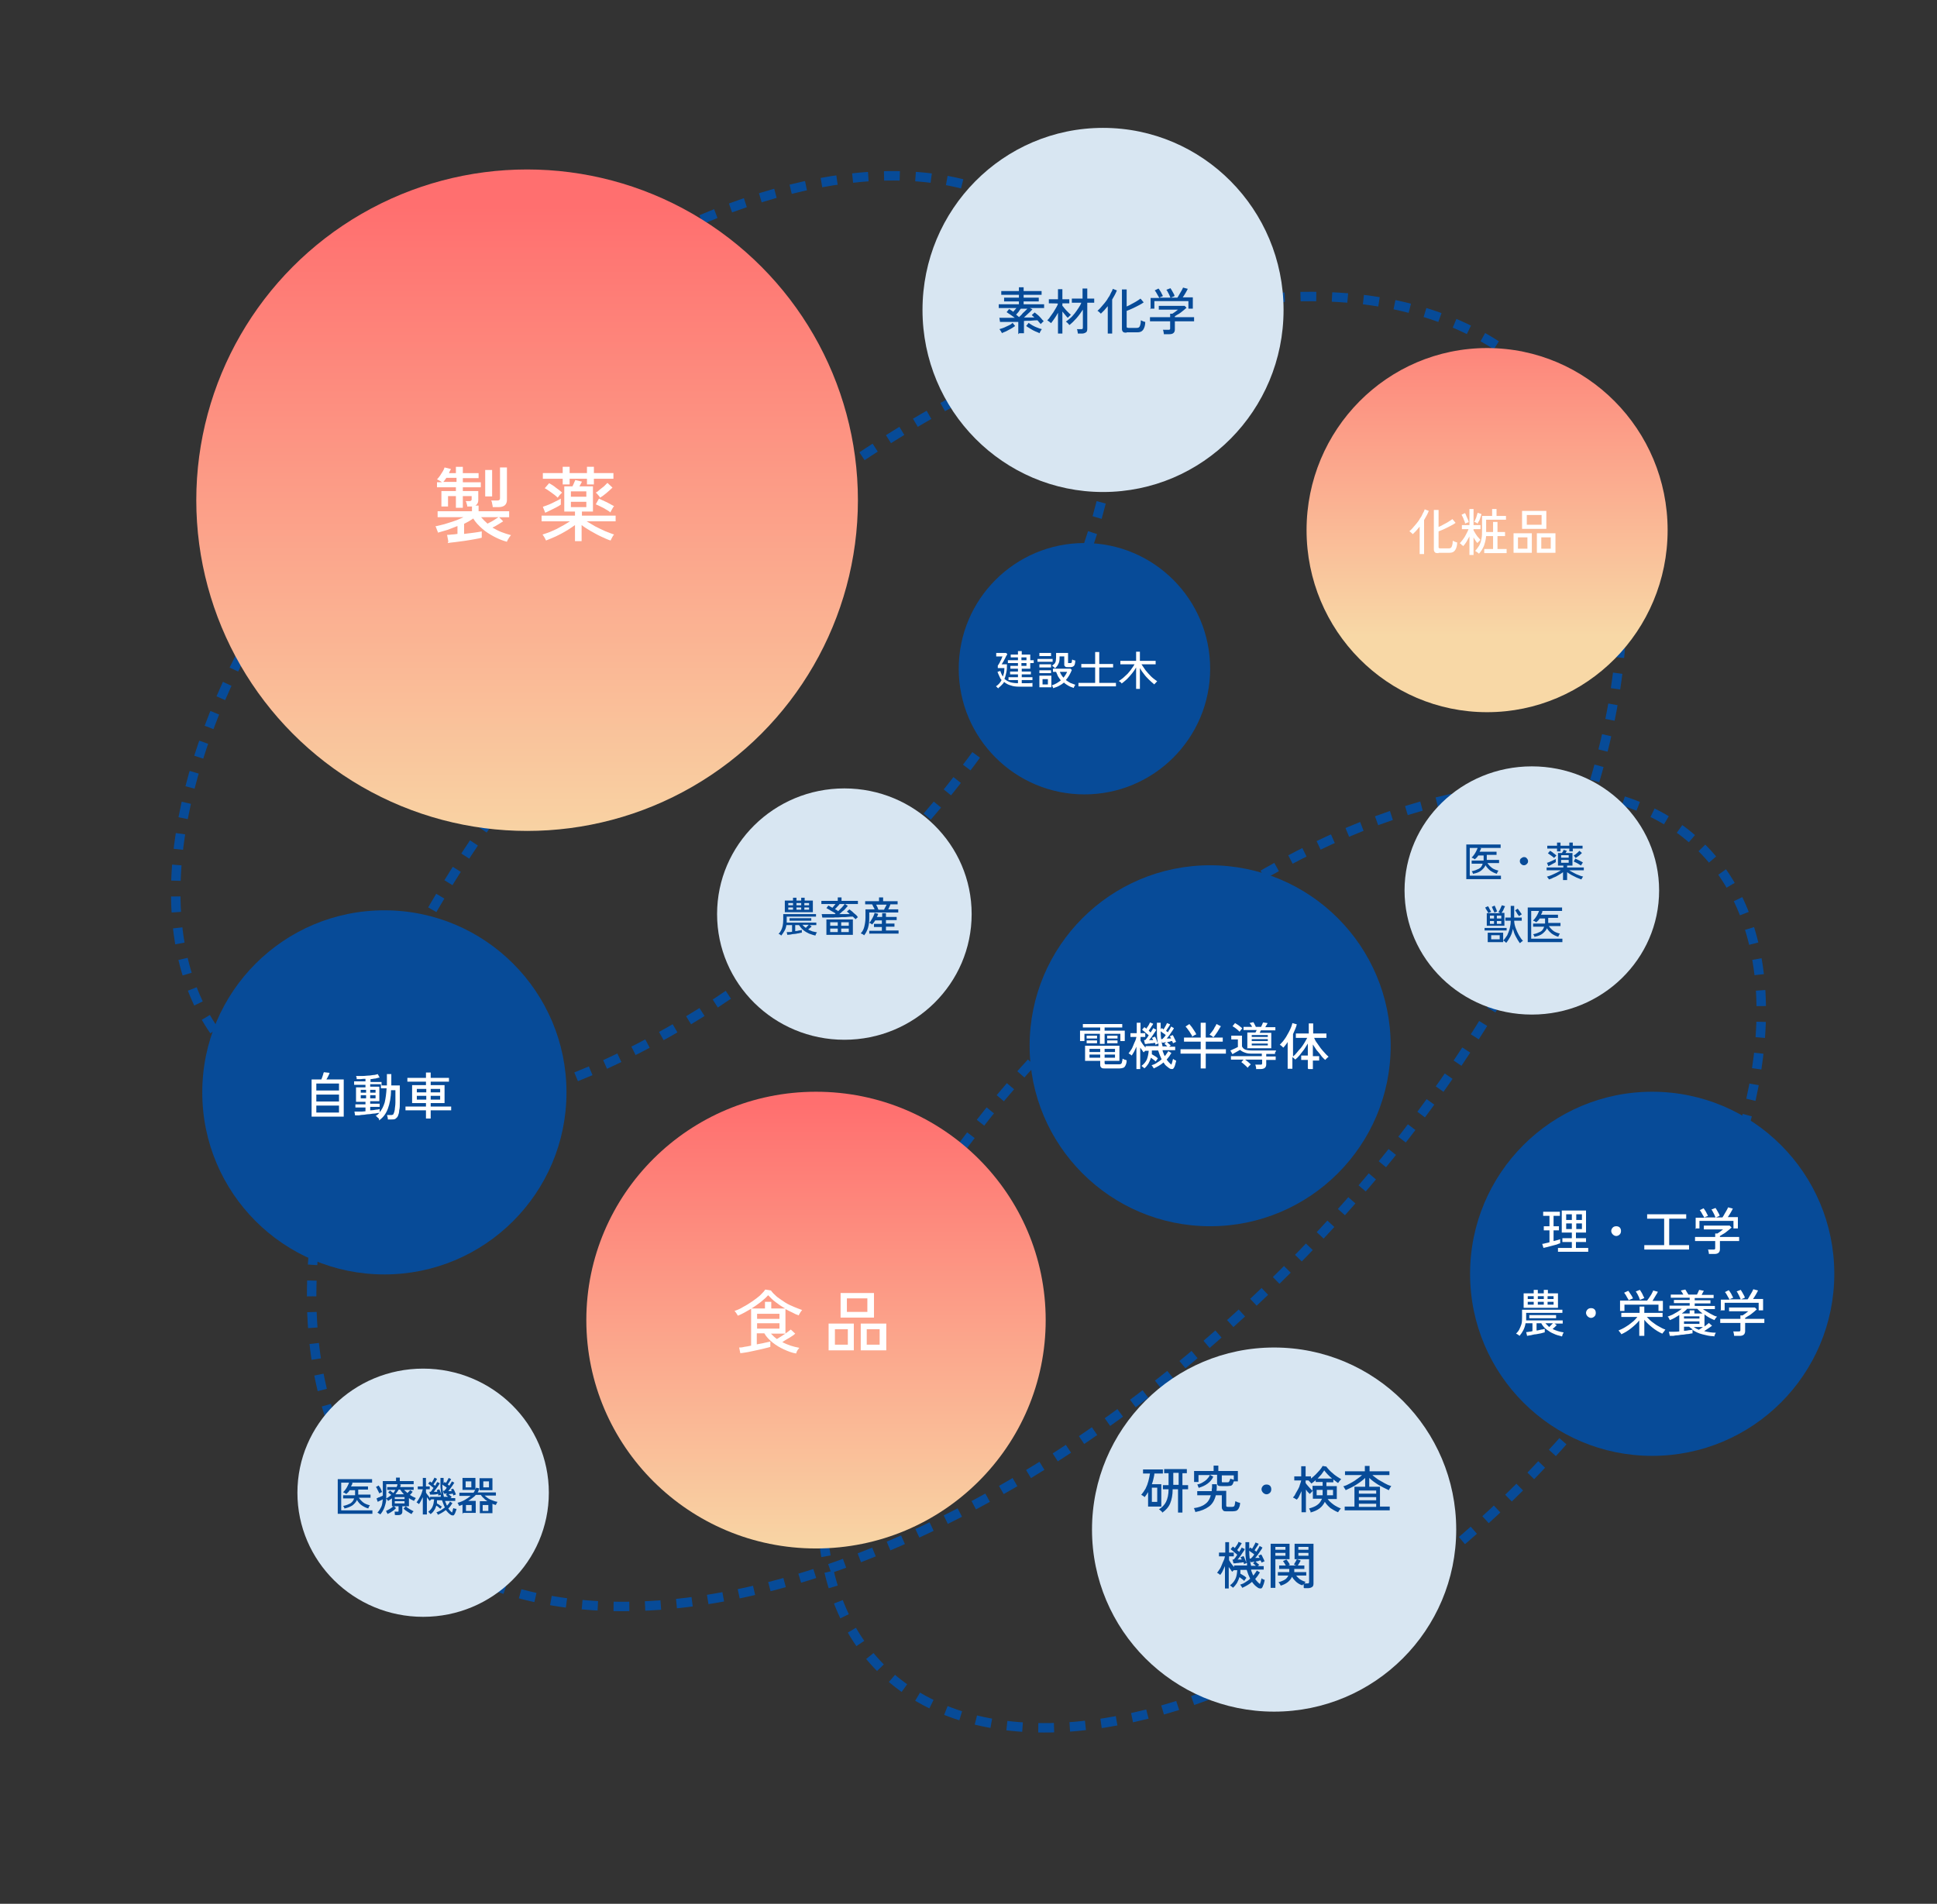 <?xml version="1.0" encoding="UTF-8"?>
<svg id="_レイヤー_1" data-name="レイヤー_1" xmlns="http://www.w3.org/2000/svg" xmlns:xlink="http://www.w3.org/1999/xlink" version="1.1" viewBox="0 0 614.8 604.4">
  <rect x="0" y="0" width="614.8" height="604.4" fill="#333333" stroke="none"/>
  <!-- Generator: Adobe Illustrator 29.1.0, SVG Export Plug-In . SVG Version: 2.1.0 Build 142)  -->
  <defs>
    <style>
      .st0, .st1 {
        fill: none;
      }

      .st2 {
        fill: #d8e6f2;
      }

      .st3 {
        isolation: isolate;
      }

      .st4 {
        fill: url(#_名称未設定グラデーション_3);
      }

      .st5 {
        fill: url(#_名称未設定グラデーション_2);
      }

      .st6 {
        fill: #fff;
      }

      .st7 {
        fill: #074b98;
      }

      .st1 {
        stroke: #074b98;
        stroke-dasharray: 5 5;
        stroke-miterlimit: 4;
        stroke-width: 3px;
      }

      .st8 {
        fill: url(#_名称未設定グラデーション);
      }
    </style>
    <linearGradient id="_名称未設定グラデーション" data-name="名称未設定グラデーション" x1="-112" y1="599.3" x2="-112" y2="598.3" gradientTransform="translate(23681.6 125917.7) scale(210 -210)" gradientUnits="userSpaceOnUse">
      <stop offset="0" stop-color="#ff6f6f"/>
      <stop offset="1" stop-color="#f8d8a6"/>
    </linearGradient>
    <linearGradient id="_名称未設定グラデーション_2" data-name="名称未設定グラデーション 2" x1="-111.7" y1="599.3" x2="-111.7" y2="598.3" gradientTransform="translate(16551 87189.3) scale(145.8 -144.9)" gradientUnits="userSpaceOnUse">
      <stop offset="0" stop-color="#ff6f6f"/>
      <stop offset="1" stop-color="#f8d8a6"/>
    </linearGradient>
    <linearGradient id="_名称未設定グラデーション_3" data-name="名称未設定グラデーション 3" x1="-111.5" y1="599.3" x2="-111.5" y2="598.3" gradientTransform="translate(13256 69365.6) scale(114.6 -115.6)" gradientUnits="userSpaceOnUse">
      <stop offset="0" stop-color="#ff6f6f"/>
      <stop offset="1" stop-color="#f8d8a6"/>
    </linearGradient>
  </defs>
  <g id="_グループ_7093" data-name="グループ_7093">
    <g id="_グループ_3923" data-name="グループ_3923">
      <g id="_楕円形_189" data-name="楕円形_189">
        <ellipse class="st0" cx="409.9" cy="399.5" rx="185.7" ry="104.1" transform="translate(-162.4 406.8) rotate(-45)"/>
        <ellipse class="st1" cx="409.9" cy="399.5" rx="184.2" ry="102.6" transform="translate(-162.4 406.8) rotate(-45)"/>
      </g>
      <g id="_楕円形_190" data-name="楕円形_190">
        <ellipse class="st0" cx="204.9" cy="204.9" rx="185.7" ry="104.1" transform="translate(-84.9 204.9) rotate(-45)"/>
        <ellipse class="st1" cx="204.9" cy="204.9" rx="184.2" ry="102.6" transform="translate(-84.9 204.9) rotate(-45)"/>
      </g>
      <g id="_楕円形_187" data-name="楕円形_187">
        <ellipse class="st0" cx="306.8" cy="302.1" rx="258.3" ry="144.8" transform="translate(-123.7 305.4) rotate(-45)"/>
        <ellipse class="st1" cx="306.8" cy="302.1" rx="256.8" ry="143.3" transform="translate(-123.7 305.4) rotate(-45)"/>
      </g>
    </g>
    <g id="_グループ_1639" data-name="グループ_1639">
      <g id="_グループ_6949" data-name="グループ_6949">
        <circle id="_楕円形_59" data-name="楕円形_59" class="st8" cx="167.3" cy="158.8" r="105"/>
        <g id="_製_薬" data-name="製_薬" class="st3">
          <g class="st3">
            <path class="st6" d="M142.3,171.9l-.4-2.1c.4,0,.9,0,1.4-.1.6,0,1.2-.1,1.9-.2v-2.5c-1,.4-2.1.8-3.1,1.2-1.1.3-2.1.6-3.1.9,0-.2-.1-.4-.2-.6-.1-.3-.2-.5-.3-.8-.1-.3-.2-.5-.3-.6.9-.2,1.8-.4,2.9-.7s2.1-.7,3.1-1,2-.8,2.9-1.2h-8.2v-1.9h10.9v-1.5h-1.5c0-.2,0-.5-.2-.9,0-.4-.2-.6-.3-.8h1.2c.4,0,.7-.2.7-.5,0,0,0-.1,0-.3s0-.3,0-.5v-.3h-2.8v3.7h-2.2v-3.7h-2.5v3.3h-2.1v-4.9h4.6v-1.2h-6v-1.6h1.6c-.2-.1-.5-.3-.8-.5-.3-.2-.6-.3-.8-.4.3-.3.6-.7.9-1.1.3-.5.6-.9.9-1.4.3-.5.5-.9.6-1.3l2,.5c0,.2-.2.4-.3.6s-.2.4-.3.7h2.2v-2h2.2v2h5v1.6h-5v1.3h5.7v1.6h-5.7v1.2h4.9v2.9c0,.8-.3,1.3-.9,1.7h1v1.8h9.7v1.9h-3.2l1.3,1.3c-.4.3-1,.6-1.6,1s-1.2.7-1.8,1c.9.5,1.8,1,2.8,1.4,1,.4,2,.7,3.1,1-.1.1-.3.3-.5.6-.2.3-.3.5-.5.8-.1.3-.3.5-.3.7-1.5-.4-2.9-1-4.2-1.7-1.3-.7-2.6-1.5-3.7-2.5-1.1-1-2.1-2-2.8-3.2-.4.3-.9.6-1.4.9-.5.3-1,.5-1.5.8v3.2c1.1-.1,2.1-.3,3.2-.4,1-.1,1.8-.3,2.4-.4v2c-.6.2-1.4.3-2.4.5-.9.2-1.9.3-3,.5-1,.1-2,.3-3,.4-1,.1-1.8.2-2.4.3ZM140.7,153h4.2v-1.3h-3.2c-.2.2-.3.4-.5.7-.2.2-.3.4-.5.6ZM154.8,166.2c.5-.2,1.1-.6,1.7-.9.6-.4,1.2-.8,1.7-1.1h-5.5c.6.7,1.3,1.4,2.1,2.1ZM154,157.6v-8.4h2.2v8.4h-2.2ZM156.4,161c0-.3-.1-.7-.2-1.1,0-.4-.2-.8-.3-1h1.8c.3,0,.6,0,.8-.2.2-.1.2-.3.2-.7v-9.6h2.2v10.3c0,1.5-.9,2.3-2.7,2.3h-1.7Z"/>
            <path class="st6" d="M182.5,171.8v-5.1c-.9.6-1.8,1.3-2.9,1.9-1,.6-2.1,1.2-3.2,1.7-1.1.5-2.1.9-3.1,1.3-.1-.3-.3-.6-.5-1-.2-.4-.5-.7-.6-.9.9-.3,1.9-.6,3-1.1,1-.4,2-.9,3-1.5,1-.5,1.9-1.1,2.7-1.6h-9v-1.8h10.6v-1.3h-3.4v-8h2.6c.2-.3.3-.7.5-1.1.2-.4.3-.7.4-.9l2.1.5c0,.1-.2.4-.3.6s-.3.6-.5.9h4.3v8h-3.5v1.3h10.7v1.8h-9.2c.8.5,1.7,1,2.7,1.6,1,.5,2,1,3.1,1.5,1,.4,2,.8,2.9,1.1-.2.2-.4.5-.6.9-.2.4-.4.7-.5,1-1-.3-2-.8-3.1-1.3-1.1-.5-2.1-1.1-3.2-1.7-1-.6-2-1.2-2.9-1.9v5.1h-2.2ZM173.1,162.9l-.8-2c.5-.2,1.1-.4,1.9-.7.7-.3,1.4-.6,2.1-1,.7-.3,1.2-.6,1.7-.9,0,0,0,.3,0,.5,0,.3,0,.5,0,.8s0,.5,0,.6c-.4.3-.9.6-1.5.9-.6.3-1.2.6-1.8.9-.6.3-1.2.6-1.7.8ZM178.6,153.8v-1.8h-6.3v-1.8h6.3v-2h2.2v2h5.5v-2h2.2v2h6.2v1.8h-6.2v1.8h-2.2v-1.8h-5.5v1.8h-2.2ZM176.9,157.9c-.6-.6-1.3-1.1-2-1.6-.7-.5-1.4-1-2-1.3l1.4-1.6c.7.4,1.4.8,2.1,1.4.7.5,1.4,1,2,1.6-.1.1-.3.3-.5.5-.2.2-.4.4-.5.6-.2.2-.3.4-.4.5ZM181.2,157.7h4.9v-1.7h-4.9v1.7ZM181.2,161h4.9v-1.7h-4.9v1.7ZM190.4,157.9c-.1-.2-.3-.5-.6-.8-.3-.3-.5-.6-.7-.7.4-.2.8-.5,1.2-.9.5-.4.9-.7,1.4-1.1.4-.4.8-.8,1.1-1.1l1.6,1.5c-.6.6-1.3,1.2-2,1.8-.7.6-1.4,1.1-2,1.4ZM193.8,162.7c-.6-.5-1.4-.9-2.2-1.4-.9-.5-1.7-.8-2.5-1.2l1-1.8c.9.4,1.7.8,2.6,1.2.9.5,1.6.9,2.2,1.2-.2.2-.4.5-.6.9-.2.4-.4.7-.5.9Z"/>
          </g>
        </g>
      </g>
      <g id="_グループ_6946" data-name="グループ_6946">
        <ellipse id="_楕円形_70" data-name="楕円形_70" class="st5" cx="259" cy="419.1" rx="72.9" ry="72.5"/>
        <g id="_食_品" data-name="食_品" class="st3">
          <g class="st3">
            <path class="st6" d="M235,429.7l-.4-1.9c.4,0,.9,0,1.6-.2.7-.1,1.4-.2,2.2-.4v-11.7c-.7.4-1.4.8-2.1,1.2-.7.4-1.4.7-2.1,1-.1-.2-.3-.5-.5-.8s-.4-.6-.6-.7c.9-.3,1.9-.7,2.8-1.3,1-.5,1.9-1.1,2.8-1.7s1.8-1.3,2.5-1.9c.7-.7,1.3-1.3,1.7-1.9l1.8.3c.5.7,1.1,1.3,1.9,2,.8.6,1.7,1.2,2.6,1.8s1.9,1,2.8,1.4c.9.4,1.8.7,2.6,1-.2.2-.4.5-.6.8-.2.4-.4.6-.5.9-.6-.2-1.3-.5-2-.9-.7-.3-1.4-.7-2.2-1.1v7.8h-4.6c.3.3.6.6.9.9.3.3.7.6,1,.8.5-.3,1-.6,1.6-1,.6-.4,1.1-.7,1.6-1.1.5-.4.9-.7,1.2-.9l1.4,1.3c-.3.3-.7.6-1.2.9-.5.3-.9.6-1.5.9-.5.3-1,.6-1.4.9.8.4,1.7.8,2.6,1.1.9.3,1.8.5,2.8.7-.1.1-.2.3-.4.5-.1.2-.3.4-.4.7s-.2.4-.2.6c-1.3-.2-2.6-.7-3.9-1.3-1.3-.6-2.5-1.3-3.6-2.2-1.1-.9-2-1.8-2.6-2.9h-2.4v3.5c.9-.2,1.8-.3,2.5-.5.8-.2,1.4-.3,1.8-.4v1.7c-.4.1-.9.3-1.5.4-.6.2-1.3.3-2.1.5s-1.5.3-2.3.5c-.8.2-1.5.3-2.1.4-.7.1-1.2.2-1.6.2ZM238.5,415.4h4.3v-2.1h2v2.1h4.4c-1.1-.6-2.1-1.3-3-2-1-.7-1.7-1.5-2.4-2.2-.6.7-1.4,1.4-2.4,2.2-.9.7-1.9,1.4-3,2.1ZM240.3,418.7h7.1v-1.6h-7.1v1.6ZM240.3,421.8h7.1v-1.7h-7.1v1.7Z"/>
            <path class="st6" d="M263,428.7v-8.5h8v8.5h-8ZM265,426.9h4.1v-4.9h-4.1v4.9ZM266.8,418.3v-7.8h10.6v7.8h-10.6ZM268.8,416.5h6.5v-4.3h-6.5v4.3ZM273.2,428.7v-8.5h8.1v8.5h-8.1ZM275.1,426.9h4.1v-4.9h-4.1v4.9Z"/>
          </g>
        </g>
      </g>
      <g id="_グループ_6941" data-name="グループ_6941">
        <ellipse id="_楕円形_61" data-name="楕円形_61" class="st4" cx="472" cy="168.3" rx="57.3" ry="57.8"/>
        <g id="_化粧品" data-name="化粧品" class="st3">
          <g class="st3">
            <path class="st6" d="M450.6,175.9v-8.7c-.4.5-.8.9-1.1,1.3-.4.4-.8.8-1.1,1.1,0-.1-.3-.3-.5-.5s-.4-.4-.6-.4c.3-.3.7-.6,1.1-1.1s.8-.9,1.2-1.4c.4-.5.8-1,1.1-1.6.4-.5.7-1.1.9-1.6.3-.5.5-.9.6-1.3l1.3.5c-.4,1-.9,1.9-1.5,2.9v10.8h-1.5ZM456.6,175.6c-.6,0-1,0-1.2-.3-.2-.2-.3-.5-.3-.9v-12.5h1.5v5.4c.5-.2,1.1-.5,1.6-.8.6-.3,1.1-.6,1.6-.9.5-.3.9-.6,1.2-.8l1,1.2c-.4.3-.9.6-1.5.9s-1.3.7-2,1c-.7.3-1.3.6-1.9.8v4.9c0,.2,0,.3.1.4,0,0,.2.1.5.1h2.5c.3,0,.6,0,.8-.2.2-.1.3-.4.4-.7.1-.3.2-.8.2-1.5.2,0,.4.2.7.3s.5.2.7.2c0,.9-.2,1.6-.4,2-.2.5-.5.8-.8,1-.3.2-.8.3-1.3.3h-3.4Z"/>
            <path class="st6" d="M466.4,176.1v-5.8c-.3.6-.7,1.2-1,1.8-.4.6-.7,1-1,1.3,0,0-.1-.2-.3-.3s-.3-.2-.4-.4c-.1-.1-.3-.2-.4-.2.3-.3.6-.7,1-1.2.4-.5.7-1,1-1.6.3-.6.6-1.1.8-1.7h-2.1v-1.3h2.4v-5.1h1.3v5.1h2.2v1.3h-2.2v.4c.2.3.4.6.6,1,.3.4.5.8.8,1.1s.5.6.8.9c0,0-.2.1-.3.3s-.3.2-.4.4c-.1.1-.2.2-.3.3-.2-.2-.4-.5-.6-.8s-.4-.6-.6-1v5.6h-1.3ZM465,166.1c0-.3-.2-.6-.3-.9-.1-.4-.3-.7-.4-1-.2-.3-.3-.6-.4-.8l1.1-.5c.1.2.3.5.4.9.2.4.3.7.5,1.1s.2.6.3.9c0,0-.2,0-.4.1s-.3.1-.5.2-.3.1-.3.2ZM469,166.2c0,0-.2,0-.3-.2-.1,0-.3-.1-.4-.2-.1,0-.3-.1-.4-.1.1-.2.3-.5.4-.8.2-.4.3-.7.4-1.1.1-.4.2-.7.3-1l1.2.4c0,.2-.1.4-.2.7-.1.3-.2.6-.3.9s-.2.6-.4.8-.2.5-.3.6ZM469.4,175.8c-.1-.2-.3-.3-.6-.5-.2-.2-.4-.3-.6-.4.5-.5.9-1.1,1.3-1.7.3-.6.6-1.3.7-2.1.2-.8.2-1.7.2-2.8v-4.5h3.2v-2.2h1.4v2.2h3v1.2h-6.3v3.3c0,0,0,.2,0,.3s0,.2,0,.3h2.2v-3.2h1.4v3.2h2.4v1.3h-2.4v4.1h2.9v1.3h-7.1v-1.3h2.8v-4.1h-2.2c-.1,1.2-.4,2.2-.7,3.1-.4.9-.9,1.8-1.6,2.5Z"/>
            <path class="st6" d="M480.4,175.5v-6.2h5.8v6.2h-5.8ZM481.8,174.2h3v-3.6h-3v3.6ZM483.1,167.9v-5.7h7.7v5.7h-7.7ZM484.6,166.6h4.7v-3.1h-4.7v3.1ZM487.8,175.5v-6.2h5.9v6.2h-5.9ZM489.2,174.2h3v-3.6h-3v3.6Z"/>
          </g>
        </g>
      </g>
      <g id="_グループ_6939" data-name="グループ_6939">
        <circle id="_楕円形_63" data-name="楕円形_63" class="st7" cx="384.1" cy="332" r="57.3"/>
        <g id="_電機半導体" data-name="電機半導体" class="st3">
          <g class="st3">
            <path class="st6" d="M349.1,331.4v-3.2h-4.9v2.3h-1.4v-3.3h6.4v-1h-5.5v-1.1h12.5v1.1h-5.6v1h6.4v3.3h-1.4v-2.3h-5v3.2h-1.4ZM350.7,339.2c-.6,0-.9,0-1.2-.3-.2-.2-.3-.5-.3-.8v-1.3h-4.8v-4.8h10.9v4.8h-4.7v.7c0,.1,0,.2.1.3s.2.1.5.1h3.8c.3,0,.5,0,.7-.1.2,0,.3-.3.4-.5,0-.3.2-.7.2-1.2.1,0,.4.2.6.3.3,0,.5.2.7.2,0,.8-.2,1.3-.4,1.7-.2.4-.4.6-.7.7-.3.1-.7.2-1.1.2h-4.6ZM344.9,329.7v-.9h3.3v.9h-3.3ZM344.9,331.2v-.9h3.3v.9h-3.3ZM345.8,334h3.4v-1h-3.4v1ZM345.8,335.8h3.4v-1h-3.4v1ZM350.6,334h3.3v-1h-3.3v1ZM350.6,335.8h3.3v-1h-3.3v1ZM351.4,329.7v-.9h3.3v.9h-3.3ZM351.4,331.2v-.9h3.3v.9h-3.3Z"/>
            <path class="st6" d="M360.7,339.1v-6.8c-.2.5-.5,1-.7,1.5-.3.5-.5.9-.8,1.3-.1-.1-.3-.2-.5-.4-.2-.1-.4-.2-.5-.3.3-.3.5-.7.8-1.1.3-.4.5-.9.7-1.4.2-.5.4-1,.6-1.4s.3-.9.4-1.3h-1.9v-1.2h2v-3.3h1.2v3.3h1.5v1.2h-1.5v1.2c.2.3.4.7.7,1.1s.6.8.9,1.1v-.5h4.1c0-.1,0-.2,0-.4,0-.1,0-.2,0-.4-.1,0-.3,0-.5.2-.2,0-.4.1-.5.2,0,0,0-.2,0-.3,0-.1,0-.2-.1-.3-.2,0-.5,0-.8.1-.3,0-.6,0-.9.1-.3,0-.6,0-.9.1s-.5,0-.6,0l-.3-1.2h.4c.1-.1.3-.4.5-.6.2-.3.4-.6.6-.9-.2-.2-.4-.4-.7-.6-.3-.2-.5-.5-.8-.7-.3-.2-.5-.4-.6-.5l.7-.8c0,0,.2.1.3.2.1,0,.2.2.3.3.2-.3.4-.6.7-1,.2-.4.4-.7.5-1l1,.4c0,.2-.2.4-.4.7-.2.3-.3.5-.5.8s-.4.5-.5.7c.1.1.2.2.3.3s.2.2.3.3c.2-.3.4-.6.5-.8.2-.3.3-.5.3-.6l1,.5c-.1.3-.3.6-.6,1-.3.4-.5.8-.8,1.2-.3.4-.6.8-.9,1.1.2,0,.5,0,.7,0,.2,0,.4,0,.6,0,0-.1-.1-.3-.2-.4s-.1-.2-.2-.3l1-.4c.2.3.3.6.5,1.1s.3.8.4,1.1c-.1-.9-.3-2-.3-3.1,0-1.1,0-2.3,0-3.5h1.2c0,.4,0,.8,0,1.1,0,.3,0,.7,0,1l.3-.4c0,0,.2,0,.3.2,0,0,.2.1.3.2.2-.3.4-.6.6-1,.2-.4.4-.7.5-1l1,.4c-.1.3-.3.6-.6,1-.3.4-.5.8-.7,1.1.1,0,.2.2.3.2.1,0,.2.2.3.2.2-.4.4-.7.6-1,.2-.3.3-.6.4-.8l.9.5c-.1.3-.3.6-.6,1-.3.4-.5.8-.8,1.2-.3.4-.6.8-.9,1.1.2,0,.5,0,.7,0,.2,0,.5,0,.7,0-.1-.3-.3-.5-.4-.7l.9-.4c.1.2.3.4.4.7.1.3.3.6.4.8.1.3.2.5.3.7-.1,0-.3,0-.5.2-.2,0-.4.2-.5.2,0,0,0-.2-.1-.3,0-.1-.1-.3-.2-.4-.2,0-.4,0-.7.2-.3,0-.6.1-.9.2.2.1.4.3.6.5.2.2.4.3.6.5l-.5.4h1.9v1.1h-4c0,.4.2.7.3,1,.1.3.2.6.4.9.2-.2.4-.5.6-.8.2-.3.4-.5.5-.8l1,.6c-.2.4-.5.7-.7,1.1-.3.3-.5.7-.8,1,.5.7,1,1.2,1.5,1.6.1-.3.2-.6.3-.9,0-.3.2-.6.2-.9,0,0,.2,0,.3.2.1,0,.3.1.4.2s.3,0,.3.1c0,.4-.2.8-.3,1.3s-.3.8-.4,1c-.1.2-.3.4-.5.4s-.5,0-.7-.1c-.4-.2-.7-.5-1.1-.8s-.7-.7-1-1.2c-.9.8-2,1.4-3.1,1.9,0-.1-.2-.3-.3-.5s-.3-.4-.4-.5c.6-.2,1.2-.4,1.7-.8.5-.3,1.1-.7,1.5-1.1-.4-.8-.8-1.8-1.1-2.8h-2c0,.2,0,.4,0,.6,0,.2,0,.4,0,.6.3.2.7.4,1,.6.4.2.7.5.9.7,0,0-.1.2-.2.3,0,.1-.2.3-.3.4,0,.1-.1.2-.2.3-.2-.2-.4-.4-.7-.6-.3-.2-.5-.4-.8-.6-.2.7-.5,1.3-.8,1.9-.4.6-.8,1.1-1.3,1.5,0-.1-.2-.3-.4-.4-.2-.2-.4-.3-.5-.4.8-.6,1.3-1.2,1.7-2,.3-.8.5-1.7.6-2.8h-1.1c-.1.1-.2.2-.3.3-.1.1-.2.2-.2.2-.2-.2-.3-.4-.5-.7-.2-.3-.4-.5-.6-.8v6.8h-1.2ZM368.9,332.2h1.6c-.3-.3-.6-.6-.9-.8l.5-.5c-.2,0-.5,0-.7.1-.2,0-.4,0-.6,0l-.3-1.1h.2c0,0,.1,0,.2,0,.1-.1.3-.3.5-.5s.4-.5.6-.8c-.2-.2-.5-.4-.8-.6-.3-.2-.6-.4-.8-.6,0,1.8.2,3.3.6,4.8Z"/>
            <path class="st6" d="M381.1,339.2v-4.7h-6.4v-1.4h6.4v-2.4h-5.3v-1.3h5.3v-4.7h1.6v4.7h5.4v1.3h-5.4v2.4h6.4v1.4h-6.4v4.7h-1.6ZM378.5,329.2c-.1-.3-.3-.7-.6-1.1-.2-.4-.5-.8-.8-1.2-.3-.4-.5-.7-.8-1l1.2-.8c.2.3.5.6.8,1s.5.8.8,1.2c.3.4.5.8.6,1.1-.1,0-.3.1-.5.2-.2.1-.3.2-.5.3-.2.1-.3.2-.4.3ZM385.1,329.3c0,0-.2-.1-.3-.3-.2-.1-.3-.2-.5-.3-.2-.1-.3-.2-.4-.2.2-.3.5-.6.8-1s.6-.8.8-1.3c.3-.4.5-.8.6-1.1l1.4.7c-.1.2-.3.5-.5.8s-.4.7-.6,1-.5.7-.7,1-.4.5-.6.7Z"/>
            <path class="st6" d="M398.7,339.3c0-.2,0-.4-.1-.7s-.1-.5-.2-.6h1.6c.2,0,.4,0,.5-.1s.1-.2.1-.4v-1.1h-5.4c.3.2.6.5.9.7.3.3.6.5.9.8,0,0-.2.2-.3.3-.1.1-.3.3-.4.4-.1.1-.2.3-.3.4-.2-.3-.6-.6-.9-.9s-.7-.6-1.1-.9l.7-.8h-4v-1.1h9.8v-.8h-2.9c-.9,0-1.7,0-2.4-.3-.6-.2-1.2-.5-1.6-.9-.2.1-.4.2-.7.4-.3.2-.6.3-.9.5-.3.2-.6.3-.8.5l-.7-1.2c.2,0,.4-.2.7-.3.3-.1.6-.3.9-.4s.5-.3.8-.4v-2.4h-2.1v-1.2h3.4v3.4c.2.4.5.8,1,1,.5.2,1.3.3,2.3.3h7.5c0,.1,0,.3-.2.5s-.1.4-.1.6h-2.8v.8h3v1.1h-3v1.4c0,1-.6,1.5-1.8,1.5h-1.5ZM393.5,327.6c-.3-.3-.7-.7-1.1-1-.4-.3-.8-.6-1.2-.8l.8-1c.2.1.5.3.8.5.3.2.6.4.8.6.3.2.5.4.7.6,0,0-.2.2-.3.3s-.2.3-.3.4c-.1.1-.2.2-.2.3ZM395.9,332.7v-4.9h2.6c0-.1.1-.3.2-.4,0-.1.1-.3.2-.4h-4.2v-1h2.7c-.2-.5-.5-.9-.8-1.2l1.2-.3c.1.2.3.4.4.7.2.3.3.6.4.8h1.7c0-.2.2-.4.3-.7s.2-.5.3-.7l1.4.2c0,.2-.2.4-.3.6-.1.2-.2.4-.4.7h3.2v1h-4.6c0,.1-.1.2-.2.4,0,.1-.1.3-.2.4h3.7v4.9h-7.8ZM397.3,329.2h5.1v-.6h-5.1v.6ZM397.3,330.5h5.1v-.6h-5.1v.6ZM397.3,331.9h5.1v-.6h-5.1v.6Z"/>
            <path class="st6" d="M415.1,339.2v-2.7h-2.1v-1.4h2.1v-3.8c-.4.6-.8,1.3-1.2,1.9-.5.6-.9,1.2-1.4,1.8-.5.6-.9,1-1.4,1.4,0-.1-.2-.2-.4-.4-.2-.2-.4-.3-.5-.4v3.7h-1.5v-8.5c-.2.4-.5.7-.7,1-.2.3-.5.6-.7.8-.1-.1-.3-.3-.5-.5s-.4-.3-.6-.4c.3-.3.6-.7,1-1.1.3-.4.7-.9,1-1.4.3-.5.6-1.1.9-1.6.3-.5.5-1.1.7-1.5.2-.5.3-.9.4-1.3l1.4.4c-.1.5-.3,1-.5,1.5s-.5,1.1-.7,1.6v7.1c.4-.3.8-.7,1.2-1.2.4-.5.8-1,1.3-1.5.4-.5.8-1.1,1.1-1.6.4-.6.6-1.1.9-1.6h-3.6v-1.4h4.1v-3.2h1.4v3.2h4.2v1.4h-3.9c.2.5.5,1.1.9,1.6.4.6.8,1.1,1.2,1.7.4.5.9,1.1,1.3,1.5.4.5.9.9,1.2,1.2,0,0-.2.1-.4.3s-.3.3-.4.4c-.1.1-.2.2-.3.3-.4-.4-.9-.8-1.3-1.4s-.9-1.1-1.4-1.7c-.4-.6-.8-1.2-1.2-1.8v3.7h2v1.4h-2v2.7h-1.4Z"/>
          </g>
        </g>
      </g>
      <g id="_グループ_6945" data-name="グループ_6945">
        <circle id="_楕円形_60" data-name="楕円形_60" class="st7" cx="122" cy="346.8" r="57.8"/>
        <g id="_自動車" data-name="自動車" class="st3">
          <g class="st3">
            <path class="st6" d="M98.9,354.5v-11.8h3.1c.1-.2.2-.5.3-.8.1-.3.2-.6.3-.9,0-.3.2-.5.2-.6l1.8.2c0,.2-.2.6-.4,1-.2.4-.4.8-.6,1.1h5.5v11.8h-10.3ZM100.4,346.2h7.2v-2.2h-7.2v2.2ZM100.4,349.7h7.2v-2.2h-7.2v2.2ZM100.4,353.2h7.2v-2.2h-7.2v2.2Z"/>
            <path class="st6" d="M120.3,355.2c0,0-.2-.2-.3-.3-.1-.1-.3-.2-.4-.4-.1-.1-.3-.2-.4-.2.4-.2.9-.6,1.2-1-.3,0-.8.1-1.3.2-.5,0-1.1.1-1.7.2-.6,0-1.2.1-1.8.2-.6,0-1.2.1-1.7.2-.5,0-.9,0-1.2,0l-.2-1.2c.4,0,.9,0,1.5,0,.6,0,1.3,0,2-.1v-1.2h-3.2v-1h3.2v-.8h-3v-4.6h3v-.8h-3.6v-1.1h3.6v-.8c-.5,0-1,0-1.5.1-.5,0-.9,0-1.3,0,0,0,0-.2,0-.3,0-.1,0-.3-.1-.4s0-.3-.1-.3c.4,0,1,0,1.6,0,.6,0,1.2,0,1.9-.1.7,0,1.3-.1,1.9-.2.6,0,1.1-.2,1.5-.3l.6,1.1c-.4,0-.8.2-1.3.3-.5,0-1.1.2-1.6.2v.9h3.5v1.1h1.7v-3.6h1.4v3.6h2.7c0,.3,0,.6,0,.9,0,.3,0,.7,0,1.1,0,1.2,0,2.4,0,3.4,0,1,0,1.8-.2,2.5,0,.7-.2,1.3-.4,1.8-.2.4-.5.7-.8.9s-.8.2-1.3.2h-1.1c0-.2,0-.5-.1-.8s-.1-.5-.2-.6h1.2c.3,0,.5,0,.6-.1.2,0,.3-.2.4-.5.1-.2.2-.6.3-1.1,0-.5.2-1.3.2-2.3s0-2,0-3.1v-.8h-1.4c0,2.3-.4,4.3-1,5.9-.6,1.6-1.5,2.8-2.8,3.7ZM114.5,346.9h1.7v-.9h-1.7v.9ZM114.5,348.7h1.7v-1h-1.7v1ZM120.9,345.6v-1.4h-3.4v.8h2.9v4.6h-2.9v.8h3v1h-3v1.1c.7,0,1.2-.1,1.8-.2.5,0,.9-.1,1.2-.2v1c.7-.8,1.2-1.8,1.6-3.1.3-1.3.5-2.8.6-4.5h-1.8ZM117.5,346.9h1.7v-.9h-1.7v.9ZM117.5,348.7h1.7v-1h-1.7v1Z"/>
            <path class="st6" d="M135.2,355.1v-2.6h-6.5v-1.2h6.5v-1.1h-4.4v-5.7h4.4v-1.1h-5.9v-1.2h5.9v-1.7h1.5v1.7h5.8v1.2h-5.8v1.1h4.4v5.7h-4.4v1.1h6.5v1.2h-6.5v2.6h-1.5ZM132.3,346.8h3v-1.1h-3v1.1ZM132.3,349.1h3v-1.2h-3v1.2ZM136.7,346.8h3v-1.1h-3v1.1ZM136.7,349.1h3v-1.2h-3v1.2Z"/>
          </g>
        </g>
      </g>
      <g id="_グループ_6942" data-name="グループ_6942">
        <ellipse id="_楕円形_62" data-name="楕円形_62" class="st2" cx="350.1" cy="98.4" rx="57.3" ry="57.8"/>
        <g id="_素材化学" data-name="素材化学" class="st3">
          <g class="st3">
            <path class="st7" d="M323.2,106.1v-3.9c-.8,0-1.5,0-2.2,0s-1.4,0-2,0c-.6,0-1.1,0-1.6,0l-.2-1.3c.3,0,.7,0,1.2,0,.5,0,1.1,0,1.7,0,.6,0,1.3,0,2,0-.5-.4-1-.7-1.4-1-.5-.3-.9-.6-1.2-.8l.8-1c.2.1.4.3.6.4s.5.3.7.5c.1-.2.3-.4.5-.6s.3-.4.5-.6h-5.6v-1.2h6.4v-.9h-4.7v-1.2h4.7v-.9h-5.6v-1.2h5.6v-1.2h1.5v1.2h5.7v1.2h-5.7v.9h4.8v1.2h-4.8v.9h6.5v1.2h-4.5l.8.4c-.3.3-.7.8-1.2,1.2-.5.5-1,.9-1.5,1.4.6,0,1.2,0,1.8,0,.6,0,1.1,0,1.5,0-.1-.1-.3-.3-.4-.4-.2-.1-.3-.3-.4-.4l.9-.8c.3.2.6.5,1,.8.4.3.7.7,1,1,.3.4.6.7.9,1-.1,0-.3.2-.5.4-.2.2-.4.4-.5.5-.1-.2-.3-.4-.5-.6s-.3-.4-.5-.6c-.5,0-1.2,0-1.9.1s-1.5,0-2.4.1v3.9h-1.5ZM318,105.8c0-.1,0-.2-.2-.4,0-.2-.2-.3-.3-.5-.1-.2-.2-.3-.3-.4.4-.1.9-.3,1.5-.5.5-.2,1-.5,1.5-.7s.9-.5,1.2-.8l.8,1c-.4.3-.9.6-1.4.9-.5.3-1,.5-1.5.8-.5.2-1,.4-1.4.6ZM323.5,100.6c.3-.3.6-.5.9-.9s.6-.6.9-.9c.3-.3.6-.6.8-.8h-2.1c-.2.3-.5.6-.7,1-.3.3-.5.6-.8.9.2.1.4.3.5.4.2.1.3.3.5.4ZM330,105.8c-.4-.2-.9-.4-1.4-.6-.5-.2-1-.5-1.5-.8-.5-.3-1-.6-1.4-.9l.8-1c.3.3.8.5,1.2.8.5.3,1,.5,1.5.7.5.2,1,.4,1.5.5,0,0-.2.2-.3.4s-.2.3-.3.5c0,.2-.1.3-.2.4Z"/>
            <path class="st7" d="M335.8,106v-6.7c-.3.6-.7,1.2-1.1,1.8-.4.6-.8,1.1-1.1,1.5-.1-.1-.3-.3-.6-.5-.2-.2-.5-.3-.6-.4.3-.3.6-.6.9-1.1s.7-.9,1-1.4.6-1,.9-1.5c.3-.5.5-.9.6-1.3h0c0-.1-2.9-.1-2.9-.1v-1.3h2.9v-3.2h1.4v3.2h2.2v1.3h-2.2v.8c.2.2.4.4.6.7.2.3.5.5.7.8.3.3.5.5.8.8.2.2.4.4.6.5,0,0-.2.2-.3.3-.1.1-.3.3-.4.4s-.2.2-.3.3c-.2-.2-.5-.5-.8-.9-.3-.4-.6-.7-.9-1.1v7h-1.4ZM342.1,106c0-.2,0-.5-.1-.8,0-.3-.1-.5-.2-.7h1.3c.2,0,.4,0,.5-.1,0,0,.1-.2.1-.4v-5.7c-.6.9-1.2,1.8-2,2.7-.8.9-1.5,1.6-2.3,2.2,0,0-.1-.2-.3-.4-.1-.1-.3-.3-.4-.4-.1-.1-.3-.2-.4-.3.5-.3.9-.7,1.4-1.1s.9-.9,1.4-1.5c.4-.5.8-1.1,1.2-1.7.4-.6.7-1.1.9-1.7h-3v-1.3h3.4v-3.2h1.5v3.2h2.2v1.3h-2.2v8.3c0,.5-.1.9-.4,1.1-.3.2-.7.4-1.3.4h-1.3Z"/>
            <path class="st7" d="M351.6,105.9v-8.7c-.4.5-.8.9-1.1,1.3-.4.4-.8.8-1.1,1.1,0-.1-.3-.3-.5-.5s-.4-.4-.6-.4c.3-.3.7-.6,1.1-1.1s.8-.9,1.2-1.4c.4-.5.8-1,1.1-1.6.4-.5.7-1.1.9-1.6.3-.5.5-.9.6-1.3l1.3.5c-.4,1-.9,1.9-1.5,2.9v10.8h-1.5ZM357.6,105.6c-.6,0-1,0-1.2-.3-.2-.2-.3-.5-.3-.9v-12.5h1.5v5.4c.5-.2,1.1-.5,1.6-.8.6-.3,1.1-.6,1.6-.9.5-.3.9-.6,1.2-.8l1,1.2c-.4.3-.9.6-1.5.9s-1.3.7-2,1c-.7.3-1.3.6-1.9.8v4.9c0,.2,0,.3.1.4,0,0,.2.1.5.1h2.5c.3,0,.6,0,.8-.2.2-.1.3-.4.4-.7.1-.3.2-.8.2-1.5.2,0,.4.2.7.3s.5.2.7.2c0,.9-.2,1.6-.4,2-.2.5-.5.8-.8,1-.3.2-.8.3-1.3.3h-3.4Z"/>
            <path class="st7" d="M369.4,106.1c0-.2,0-.4-.1-.7,0-.3-.1-.5-.2-.7h1.7c.2,0,.4,0,.5-.1s.1-.2.1-.4v-2.2h-6.4v-1.3h6.4v-1.1h.7c.3-.2.6-.4.9-.6.3-.2.6-.5.9-.7h-6.1v-1.2h8.2l.6.6c-.2.2-.5.4-.8.7s-.7.5-1,.8c-.4.3-.7.5-1.1.7-.3.2-.6.4-.8.5v.3h6.1v1.3h-6.1v2.6c0,1-.6,1.5-1.7,1.5h-1.7ZM365.2,98.2v-3.6h2.7c0-.2-.2-.5-.4-.8-.2-.3-.3-.6-.5-.9-.2-.3-.3-.5-.5-.7l1.2-.6c.2.2.3.4.5.7.2.3.4.6.5.9.2.3.3.6.4.8l-1.2.5h5.8c.2-.3.4-.6.6-1,.2-.4.5-.8.7-1.2s.4-.7.5-1l1.5.4c-.2.4-.4.8-.7,1.3-.3.5-.6,1-.9,1.4h3.2v3.6h-1.4v-2.4h-10.8v2.4h-1.4ZM371.5,94.6c0-.2-.2-.5-.3-.8s-.3-.6-.5-1-.3-.6-.5-.8l1.3-.5c.1.2.3.4.5.8.2.3.3.6.5.9.2.3.3.6.3.8l-1.4.6Z"/>
          </g>
        </g>
      </g>
      <g id="_グループ_6943" data-name="グループ_6943">
        <circle id="_楕円形_67" data-name="楕円形_67" class="st7" cx="344.2" cy="212.3" r="39.9"/>
        <g id="_建設土木" data-name="建設土木" class="st3">
          <g class="st3">
            <path class="st6" d="M316.9,218.6c0,0-.1-.1-.2-.2-.1,0-.2-.2-.3-.3-.1,0-.2-.2-.3-.2.8-.5,1.4-1.2,1.8-2-.3-.3-.5-.7-.7-1.2-.2-.4-.4-.9-.6-1.4l.9-.3c.2.7.5,1.3.8,1.8.1-.4.3-.8.4-1.3,0-.4.1-.9.1-1.4h-2.1v-.8c.1-.1.2-.3.4-.6s.3-.5.4-.8c.2-.3.3-.5.4-.8.1-.3.2-.5.3-.7h-2v-1.1h3.1l.4.3c0,.2-.2.5-.4.8-.1.3-.3.6-.5,1s-.3.6-.5.9-.3.5-.4.6h1.7c0,1,0,1.8-.2,2.6s-.3,1.4-.6,2c.5.5,1.1.8,1.9,1.1.7.2,1.6.3,2.6.3s1.9,0,2.7,0c.7,0,1.3,0,1.7-.1,0,0,0,.2,0,.3,0,.2,0,.3,0,.5s0,.3,0,.4c-.3,0-.6,0-1.1,0-.5,0-1,0-1.5,0-.5,0-1,0-1.5,0-1.1,0-2-.1-2.8-.4-.8-.2-1.5-.6-2.1-1.1-.2.4-.5.7-.8,1-.3.3-.6.6-1,.9ZM323.1,216.9v-1h-3v-.9h3v-.9h-2.5v-.9h2.5v-.9h-2.4v-.9h2.4v-.9h-3.2v-.9h3.2v-.9h-2.3v-.9h2.3v-1.1h1.2v1.1h2.7v1.8h1.1v.9h-1.1v1.8h-2.7v.9h2.9v.9h-2.9v.9h3.4v.9h-3.4v1h-1.2ZM324.2,209.6h1.6v-.9h-1.6v.9ZM324.2,211.4h1.6v-.9h-1.6v.9Z"/>
            <path class="st6" d="M329.3,210.1v-.9h4.8v.9h-4.8ZM329.9,211.9v-1h3.7v1h-3.7ZM329.9,213.7v-.9h3.7v.9h-3.7ZM329.9,218.2v-3.7h3.8v3.7h-3.8ZM329.9,208.3v-1h3.7v1h-3.7ZM330.9,217.3h1.7v-1.7h-1.7v1.7ZM334.3,218.5c0-.1-.1-.3-.2-.5s-.2-.4-.3-.4c.6-.2,1.1-.4,1.6-.7.5-.3.9-.6,1.3-.9-.3-.4-.6-.8-.9-1.3-.2-.5-.4-.9-.6-1.4h-1v-1h5.6l.4.4c-.5,1.2-1.1,2.3-1.9,3.2.4.3.9.6,1.4.9.5.2,1,.4,1.6.6,0,0-.1.2-.2.3,0,.1-.2.3-.2.4,0,.1-.1.2-.1.3-.6-.2-1.2-.4-1.7-.7-.5-.3-1-.6-1.4-1-.5.4-.9.7-1.5,1-.5.3-1.1.5-1.7.7ZM334.8,212.1c-.1-.1-.2-.3-.4-.4-.2-.1-.3-.3-.5-.3.3-.3.6-.5.8-.7.2-.2.3-.5.4-.8,0-.3.1-.7.1-1.2v-1.4h3.8v3c0,.1,0,.2,0,.2,0,0,.1,0,.3,0h.4c.1,0,.2,0,.3,0,0,0,.1-.2.2-.3,0-.2,0-.4.1-.8.1,0,.3.1.5.2.2,0,.4.1.5.1,0,.6-.1,1-.2,1.3-.1.3-.3.5-.5.6-.2.1-.5.2-.8.2h-.8c-.5,0-.8,0-.9-.2-.2-.1-.3-.3-.3-.6v-2.6h-1.5v.5c0,.8-.1,1.4-.4,1.9-.2.5-.6,1-1.2,1.5ZM337.5,215.2c.5-.6.9-1.2,1.2-1.9h-2.3c.1.3.3.7.5,1,.2.3.4.6.7.9Z"/>
            <path class="st6" d="M342.3,217.9v-1.1h5.3v-4.9h-4.4v-1.1h4.4v-3.8h1.3v3.8h4.4v1.1h-4.4v4.9h5.3v1.1h-11.8Z"/>
            <path class="st6" d="M360.6,218.5v-6.6c-.4.7-.8,1.3-1.3,1.9s-1,1.2-1.6,1.8c-.6.5-1.1,1-1.7,1.4,0,0-.1-.2-.2-.3-.1-.1-.2-.2-.4-.3s-.2-.2-.3-.2c.5-.3.9-.6,1.4-1,.5-.4.9-.9,1.4-1.3.4-.5.9-1,1.2-1.5.4-.5.7-1,1-1.5h-4.5v-1.1h5v-2.9h1.2v2.9h5v1.1h-4.5c.4.6.8,1.2,1.3,1.9.5.6,1.1,1.3,1.7,1.9.6.6,1.3,1.1,2,1.6,0,0-.2.1-.3.3-.1.1-.2.2-.4.4-.1.1-.2.2-.2.3-.6-.5-1.2-1-1.7-1.5-.6-.6-1.1-1.1-1.6-1.8-.5-.6-.9-1.2-1.3-1.9v6.6h-1.2Z"/>
          </g>
        </g>
      </g>
      <g id="_グループ_6944" data-name="グループ_6944">
        <ellipse id="_楕円形_66" data-name="楕円形_66" class="st2" cx="268" cy="290.2" rx="40.4" ry="39.9"/>
        <g id="_農畜産" data-name="農畜産" class="st3">
          <g class="st3">
            <path class="st7" d="M258.8,297c-.7-.1-1.3-.4-2-.6-.6-.3-1.2-.6-1.8-1.1s-1-1-1.4-1.6h-1.2v1.9c.4,0,.9-.1,1.2-.2.4,0,.7-.1.9-.2v.9c-.3,0-.6.1-1,.2-.4,0-.8.2-1.3.2-.5,0-.9.1-1.3.2-.4,0-.8.1-1,.1l-.2-.9c.2,0,.5,0,.8,0,.3,0,.6,0,.9-.1v-2.1h-1.8c-.1.7-.3,1.3-.6,1.8-.3.5-.6,1-1,1.5-.1,0-.3-.2-.4-.3-.2-.1-.3-.2-.5-.2.3-.3.6-.7.8-1.1s.4-.9.5-1.4c.1-.5.2-1.2.2-2v-1.8h10.4v.8h-9.3v.9c0,.2,0,.3,0,.5,0,.2,0,.3,0,.5h9.4v.8h-2.1l.6.4c-.1.2-.3.3-.5.5-.2.2-.4.3-.6.5.4.2.9.4,1.4.6.5.1,1,.2,1.4.3,0,0-.1.2-.2.3s-.1.3-.2.4c0,.1,0,.2-.1.3ZM249.1,289.6v-3.7h2.6v-.9h1.1v.9h1.5v-.9h1.1v.9h2.6v3.7h-8.8ZM250.2,287.4h1.5v-.7h-1.5v.7ZM250.2,288.8h1.5v-.7h-1.5v.7ZM250.6,292.3v-.8h6.9v.8h-6.9ZM252.8,287.4h1.5v-.7h-1.5v.7ZM252.8,288.8h1.5v-.7h-1.5v.7ZM255.7,294.6c.2-.1.3-.3.5-.5s.3-.3.5-.5h-2c.3.3.6.7,1,.9ZM255.3,287.4h1.5v-.7h-1.5v.7ZM255.3,288.8h1.5v-.7h-1.5v.7Z"/>
            <path class="st7" d="M271.6,291.9c-.1-.1-.2-.3-.4-.4-.2-.2-.3-.3-.5-.5-.5,0-1.1,0-1.8.1s-1.4,0-2.2.1-1.5,0-2.2.1c-.7,0-1.4,0-2,0s-1.1,0-1.5,0l-.2-1.1c.5,0,1.1,0,1.8,0,.8,0,1.6,0,2.4,0h0c0,0,0,0,.1-.1,0,0,0,0,.1-.1-.3-.2-.6-.4-1-.6s-.7-.4-1-.6c-.3-.2-.6-.3-.9-.5l.6-.8c.2,0,.4.2.6.3.2.1.5.3.7.4.2-.2.3-.4.5-.6.2-.2.3-.4.5-.6h-4.5v-1h5.2v-1.1h1.2v1.1h5.2v1h-4.1l.9.6c-.2.3-.5.5-.8.9s-.6.6-1,.9c-.3.3-.6.6-.9.8.6,0,1.2,0,1.8,0s1.1,0,1.5,0c-.3-.3-.6-.6-.9-.8l.8-.7c.3.2.6.5.9.7.3.3.6.6,1,.9s.6.6.8.9c-.1,0-.3.2-.4.3-.2.2-.3.3-.4.4ZM262.3,296.8v-4.9h8.4v4.9h-8.4ZM263.5,293.9h2.4v-1.1h-2.4v1.1ZM263.5,295.9h2.4v-1.1h-2.4v1.1ZM266,289.3c.4-.4.8-.8,1.2-1.2.4-.4.7-.8.9-1.1h-1.6c-.2.3-.4.5-.7.8-.3.3-.5.6-.8.8.2.1.3.2.5.3.2,0,.3.2.4.3ZM267,293.9h2.4v-1.1h-2.4v1.1ZM267,295.9h2.4v-1.1h-2.4v1.1Z"/>
            <path class="st7" d="M274.2,296.9s-.1-.1-.2-.2c-.1,0-.2-.2-.4-.2-.1,0-.2-.1-.4-.2.5-.5.9-1.2,1.1-2,.2-.8.4-1.8.4-3v-2.6h2.9c-.1-.3-.2-.5-.4-.8-.1-.3-.3-.6-.4-.8h-2.2v-1h4.4v-1.2h1.3v1.2h4.6v1h-2.3c0,.2-.2.5-.3.8-.1.3-.3.6-.4.8h3.2v1h-9.2v1.6c0,1.3-.1,2.3-.4,3.3-.3.9-.7,1.7-1.2,2.3ZM275.9,296.5v-1h4v-1.2h-2.5v-1h2.5v-1.1h-2.1c-.3.5-.6.9-1,1.3,0,0-.2-.2-.4-.3-.2-.1-.4-.2-.5-.3.3-.2.5-.5.7-.9.2-.3.4-.7.6-1.1s.3-.7.4-1.1l1.1.3c0,.3-.2.7-.4,1h1.7v-1.2h1.2v1.2h3.4v1h-3.4v1.1h2.7v1h-2.7v1.2h4v1h-9.2ZM278.8,288.8h1.8c.1-.2.2-.5.4-.8s.3-.6.4-.8h-3.3c.1.2.2.5.4.8.1.3.2.6.3.8Z"/>
          </g>
        </g>
      </g>
      <g id="_グループ_6948" data-name="グループ_6948">
        <ellipse id="_楕円形_68" data-name="楕円形_68" class="st2" cx="134.3" cy="473.9" rx="39.9" ry="39.4"/>
        <g id="_医療機器" data-name="医療機器" class="st3">
          <g class="st3">
            <path class="st7" d="M107.2,480.5v-10.9h10.9v1.1h-9.8v8.8h9.9v1.1h-11ZM109.4,479.1c0,0,0-.2-.1-.3,0-.1-.1-.3-.2-.4,0-.1-.1-.2-.2-.3,1-.2,1.7-.5,2.3-.8.6-.4,1-.9,1.2-1.6h-3.5v-1h3.8c0-.1,0-.2,0-.4,0-.1,0-.3,0-.4v-.8h-1.7c-.3.5-.7.9-1.1,1.2,0,0-.2-.1-.3-.2-.1,0-.2-.2-.4-.2-.1,0-.2-.1-.3-.2.3-.2.5-.5.8-.9.3-.4.5-.8.7-1.2.2-.4.4-.8.4-1.1l1.1.3c-.1.4-.3.7-.5,1.1h5.4v1h-3.1v.8c0,.1,0,.3,0,.4s0,.3,0,.4h3.9v1h-3.7c.4.6.9,1.1,1.4,1.5s1.3.7,2.1.9c0,0-.1.2-.2.3s-.2.3-.2.4c0,.1-.1.2-.1.3-.8-.2-1.5-.6-2.1-1s-1.1-1-1.5-1.7c-.3.7-.8,1.2-1.4,1.7-.6.4-1.5.8-2.5,1Z"/>
            <path class="st7" d="M125.3,480.9c0-.1,0-.3,0-.5,0-.2,0-.4-.1-.5h.8c.2,0,.3,0,.4,0s.1-.2.1-.3v-1.4h-2.1v-2.5c-.2.1-.4.3-.6.4-.2.1-.4.3-.6.4,0,0-.2-.2-.3-.4-.1-.1-.2-.3-.3-.3,0,1-.3,1.9-.6,2.8-.3.8-.7,1.5-1.3,2.2,0,0-.2-.2-.4-.3-.2-.1-.4-.2-.5-.3.5-.5.9-1.2,1.2-1.8s.4-1.5.5-2.4c-.2.1-.5.3-.8.4s-.6.3-.8.4l-.4-1.1c.2,0,.4-.2.6-.3.3,0,.5-.2.8-.3.3-.1.5-.2.6-.3v-4.6h4.2v-1.1h1.2v1.1h4.4v1h-8.7v3.2c0,.2,0,.4,0,.7,0,.2,0,.4,0,.6.6-.3,1.1-.7,1.6-1.1-.2-.1-.3-.3-.5-.4-.2-.1-.3-.3-.5-.4l.6-.6c.1.1.3.2.5.4.2.1.4.3.5.4.1-.1.3-.3.4-.5.1-.2.2-.3.3-.5h-2.6v-.9h3c0-.1.1-.3.2-.5,0-.2,0-.3.1-.5l1,.2c0,.1,0,.3-.1.4,0,.1,0,.3-.1.4h4.3v.9h-3c.1.2.3.4.5.5s.3.3.5.5c.3-.3.6-.6.9-.9l.8.5c-.1.1-.3.3-.4.5-.2.2-.3.3-.5.5.6.4,1.2.7,1.9,1,0,0-.2.2-.3.4-.1.2-.2.3-.3.5-.3-.1-.5-.3-.8-.4-.3-.1-.5-.3-.8-.5v2.6h-2.1v1.7c0,.7-.4,1.1-1.3,1.1h-.8ZM120.4,474.2c0-.2-.2-.4-.3-.7-.1-.3-.3-.5-.4-.8s-.3-.5-.4-.6l.9-.5c.1.2.2.4.4.6.1.2.3.5.4.8.1.3.2.5.3.7,0,0-.2,0-.3.1-.1,0-.2.1-.4.2-.1,0-.2.1-.3.2ZM123,480.7c0,0,0-.2-.1-.3s-.2-.2-.2-.4c0-.1-.2-.2-.2-.3.4-.2.8-.4,1.3-.7s.8-.6,1.2-.9l.7.7c-.3.3-.7.7-1.2,1-.4.3-.9.6-1.4.8ZM125.3,475.9h3.1v-.6h-3.1v.6ZM125.3,477.3h3.1v-.7h-3.1v.7ZM125.5,474.4h2.7c-.4-.4-.8-.9-1.2-1.5h-.5c-.1.3-.3.5-.5.8-.2.2-.3.5-.5.7ZM130.7,480.7c-.5-.2-.9-.5-1.4-.8s-.9-.6-1.2-1l.7-.7c.3.3.7.6,1.2.9.5.3.9.5,1.3.7-.1,0-.2.2-.4.4-.1.2-.2.4-.3.5Z"/>
            <path class="st7" d="M134.2,480.8v-5.5c-.2.4-.4.8-.6,1.2-.2.4-.4.7-.6,1-.1,0-.3-.2-.4-.3-.2-.1-.3-.2-.4-.2.2-.3.4-.6.6-.9.2-.4.4-.7.6-1.1.2-.4.4-.8.5-1.2s.2-.7.3-1h-1.6v-.9h1.6v-2.7h1v2.7h1.2v.9h-1.2v1c.1.3.3.5.6.9s.5.6.7.9v-.4h3.4c0,0,0-.2,0-.3s0-.2,0-.3c-.1,0-.2,0-.4.1-.2,0-.3.1-.4.1,0,0,0-.1,0-.2s0-.2,0-.3c-.2,0-.4,0-.6.1s-.5,0-.8.1c-.3,0-.5,0-.7,0-.2,0-.4,0-.5,0l-.2-.9h.4c.1-.1.3-.3.4-.5s.3-.5.5-.7c-.1-.1-.3-.3-.6-.5-.2-.2-.4-.4-.6-.5-.2-.2-.4-.3-.5-.4l.6-.7c0,0,.1.1.2.2,0,0,.2.1.3.2.2-.2.3-.5.5-.8s.3-.6.4-.8l.8.4c0,.2-.2.3-.3.6-.1.2-.3.4-.4.6-.2.2-.3.4-.4.6,0,0,.2.2.3.2,0,0,.2.1.2.2.2-.2.3-.5.4-.7.1-.2.2-.4.3-.5l.8.4c-.1.2-.3.5-.5.8s-.4.6-.7,1-.5.6-.7.9c.2,0,.4,0,.6,0,.2,0,.4,0,.5,0,0-.1-.1-.2-.1-.3,0,0,0-.2-.1-.2l.8-.3c.1.2.3.5.4.9s.3.6.3.9c-.1-.8-.2-1.6-.3-2.5,0-.9,0-1.9,0-2.9h1c0,.3,0,.6,0,.9s0,.6,0,.8l.3-.4c0,0,.1,0,.2.1,0,0,.1.1.2.2.2-.2.3-.5.5-.8.2-.3.3-.6.4-.8l.8.4c-.1.2-.3.5-.5.8s-.4.6-.6.9c0,0,.2.1.3.2s.2.1.2.2c.2-.3.4-.6.5-.8.2-.3.3-.5.3-.6l.8.4c-.1.2-.3.5-.5.8-.2.3-.4.6-.7,1-.2.3-.5.6-.7.9.2,0,.4,0,.6,0,.2,0,.4,0,.5,0-.1-.2-.2-.4-.3-.5l.7-.3c.1.1.2.3.4.6.1.2.2.5.3.7s.2.4.2.6c0,0-.2,0-.4.1s-.3.1-.4.2c0,0,0-.2-.1-.3,0-.1,0-.2-.1-.3-.2,0-.3,0-.6.1-.2,0-.5,0-.7.1.1.1.3.2.5.4s.3.3.5.4l-.4.4h1.5v.9h-3.2c0,.3.2.6.3.8,0,.3.2.5.3.7.2-.2.3-.4.5-.6.2-.2.3-.4.4-.7l.8.5c-.2.3-.4.6-.6.9s-.4.5-.7.8c.4.6.8,1,1.2,1.3,0-.2.2-.5.2-.7s.1-.5.2-.7c0,0,.1,0,.3.1.1,0,.2.1.4.1.1,0,.2,0,.3,0,0,.3-.2.7-.3,1-.1.3-.2.6-.4.8,0,.2-.2.3-.4.3-.2,0-.4,0-.6-.1-.3-.2-.6-.4-.9-.7-.3-.3-.5-.6-.8-.9-.7.6-1.6,1.1-2.5,1.5,0,0-.1-.2-.2-.4-.1-.2-.2-.3-.3-.4.5-.1,1-.4,1.4-.6.4-.3.9-.6,1.3-.9-.3-.7-.6-1.4-.9-2.3h-1.6c0,.2,0,.3,0,.5,0,.2,0,.3,0,.5.3.2.6.3.8.5.3.2.5.4.8.5,0,0-.1.1-.2.2,0,.1-.1.2-.2.3,0,.1-.1.2-.1.2-.2-.1-.4-.3-.6-.5s-.4-.3-.7-.5c-.2.6-.4,1.1-.7,1.5-.3.5-.7.9-1.1,1.2,0,0-.2-.2-.4-.4s-.3-.3-.4-.3c.6-.5,1.1-1,1.4-1.7.3-.7.4-1.4.5-2.3h-.9c0,0-.2.2-.3.3,0,0-.2.2-.2.2-.1-.1-.3-.3-.4-.5-.2-.2-.3-.4-.5-.7v5.5h-1ZM140.9,475.2h1.3c-.2-.2-.5-.5-.7-.6l.4-.4c-.2,0-.4,0-.6,0s-.3,0-.4,0l-.3-.9h.2c0,0,.1,0,.2,0,.1-.1.2-.3.4-.4.1-.2.3-.4.4-.6-.2-.2-.4-.3-.7-.5-.3-.2-.5-.3-.7-.5,0,1.4.2,2.7.5,3.9Z"/>
            <path class="st7" d="M146.8,480.7v-3c-.4.2-.8.3-1.1.4,0-.1-.1-.3-.2-.5-.1-.2-.2-.4-.3-.5.8-.2,1.6-.5,2.3-.9.7-.4,1.3-.8,1.9-1.3h-3.6v-1h4.5c.2-.3.4-.6.5-.9h-4v-3.8h4.1v3.7c0-.2.2-.4.2-.6l1,.2c0,.2-.1.5-.2.7,0,.2-.2.4-.3.6h5.8v1h-3.6c.6.5,1.2,1,1.9,1.3.7.3,1.5.6,2.2.7,0,0-.1.2-.2.3,0,.1-.1.3-.2.4s-.1.3-.1.3c-.4-.1-.8-.2-1.1-.4v3h-4v-3.8h2.4c-.4-.3-.8-.5-1.1-.9-.4-.3-.7-.7-1-1.1h-1.6c-.3.4-.7.7-1.1,1s-.8.6-1.3.9h2.4v3.8h-4ZM147.8,472.2h1.8v-1.9h-1.8v1.9ZM147.9,479.7h1.8v-1.9h-1.8v1.9ZM152.2,473.1v-3.8h4.1v3.8h-4.1ZM153.2,479.7h1.8v-1.9h-1.8v1.9ZM153.4,472.2h1.8v-1.9h-1.8v1.9Z"/>
          </g>
        </g>
      </g>
      <g id="_グループ_6950" data-name="グループ_6950">
        <ellipse id="_楕円形_69" data-name="楕円形_69" class="st2" cx="486.2" cy="282.7" rx="40.4" ry="39.4"/>
        <g id="_医_薬_獣医" data-name="医_薬_獣医" class="st3">
          <g class="st3">
            <path class="st7" d="M465.4,279v-10.9h10.9v1.1h-9.8v8.8h9.9v1.1h-11ZM467.6,277.6c0,0,0-.2-.1-.3,0-.1-.1-.3-.2-.4,0-.1-.1-.2-.2-.3,1-.2,1.7-.5,2.3-.8s1-.9,1.2-1.6h-3.5v-1h3.8c0-.1,0-.2,0-.4,0-.1,0-.3,0-.4v-.8h-1.7c-.3.5-.7.9-1.1,1.2,0,0-.2-.1-.3-.2-.1,0-.2-.2-.4-.2s-.2-.1-.3-.2c.3-.2.5-.5.8-.9.3-.4.5-.8.7-1.2.2-.4.4-.8.4-1.1l1.1.3c-.1.4-.3.7-.5,1.1h5.4v1h-3.1v.8c0,.1,0,.3,0,.4,0,.1,0,.3,0,.4h3.9v1h-3.7c.4.6.9,1.1,1.4,1.5s1.3.7,2.1.9c0,0-.1.2-.2.3,0,.1-.2.3-.2.4s-.1.2-.1.3c-.8-.2-1.5-.6-2.1-1-.6-.5-1.1-1-1.5-1.7-.3.7-.8,1.2-1.4,1.7s-1.5.8-2.5,1Z"/>
            <path class="st7" d="M483.7,274.7c-.3,0-.6-.1-.9-.4s-.4-.5-.4-.9.1-.7.4-.9.5-.4.9-.4.7.1.9.4c.2.2.4.5.4.9s-.1.6-.4.9c-.2.2-.5.4-.9.4Z"/>
            <path class="st7" d="M496.1,279.4v-2.5c-.4.3-.9.6-1.4.9s-1,.6-1.6.8c-.5.3-1,.5-1.5.6,0-.1-.1-.3-.3-.5s-.2-.3-.3-.4c.5-.1,1-.3,1.5-.5s1-.5,1.5-.7c.5-.3,1-.5,1.4-.8h-4.5v-.9h5.3v-.6h-1.7v-4h1.3c0-.2.2-.4.3-.5,0-.2.1-.3.2-.5l1,.3c0,0,0,.2-.2.3,0,.1-.1.3-.2.4h2.2v4h-1.7v.6h5.3v.9h-4.6c.4.3.9.5,1.4.8.5.3,1,.5,1.5.7.5.2,1,.4,1.5.5,0,0-.2.2-.3.4-.1.2-.2.4-.3.5-.5-.2-1-.4-1.5-.6-.5-.3-1.1-.5-1.6-.8-.5-.3-1-.6-1.4-.9v2.5h-1.1ZM491.4,274.9l-.4-1c.3,0,.6-.2.9-.3s.7-.3,1.1-.5.6-.3.8-.4c0,0,0,.1,0,.3,0,.1,0,.3,0,.4,0,.1,0,.2,0,.3-.2.1-.4.3-.7.4-.3.2-.6.3-.9.5s-.6.3-.9.4ZM494.2,270.3v-.9h-3.1v-.9h3.1v-1h1.1v1h2.8v-1h1.1v1h3.1v.9h-3.1v.9h-1.1v-.9h-2.8v.9h-1.1ZM493.3,272.4c-.3-.3-.6-.5-1-.8-.4-.3-.7-.5-1-.7l.7-.8c.3.2.7.4,1,.7.4.3.7.5,1,.8,0,0-.1.1-.2.2,0,.1-.2.2-.3.3,0,.1-.2.2-.2.2ZM495.5,272.3h2.4v-.8h-2.4v.8ZM495.5,273.9h2.4v-.9h-2.4v.9ZM500.1,272.4c0-.1-.2-.2-.3-.4s-.3-.3-.3-.4c.2-.1.4-.3.6-.4.2-.2.5-.4.7-.6.2-.2.4-.4.5-.5l.8.7c-.3.3-.6.6-1,.9-.4.3-.7.5-1,.7ZM501.8,274.8c-.3-.2-.7-.5-1.1-.7-.4-.2-.8-.4-1.2-.6l.5-.9c.4.2.9.4,1.3.6s.8.4,1.1.6c0,.1-.2.3-.3.5-.1.2-.2.3-.3.4Z"/>
          </g>
          <g class="st3">
            <path class="st7" d="M471.2,295.4v-.8h7v.8h-7ZM472.4,289.9c-.1-.3-.3-.6-.5-.9-.2-.3-.4-.6-.5-.9l.9-.4c.2.3.4.6.5.9.2.3.3.6.5.9-.1,0-.3.1-.5.2-.2,0-.3.2-.4.2ZM471.9,294v-4.1h4.3l-.6-.3c.2-.3.4-.7.6-1.1.2-.4.3-.8.5-1.1l1,.3c-.2.4-.4.8-.5,1.1s-.4.7-.6,1h.9v4.1h-5.6ZM472.2,299.1v-3h4.9v3h-4.9ZM472.9,291.6h1.3v-.9h-1.3v.9ZM472.9,293.3h1.3v-.9h-1.3v.9ZM473.3,298.2h2.7v-1.3h-2.7v1.3ZM474.3,289.8c0-.3-.2-.6-.4-1-.1-.3-.3-.6-.4-.9l.9-.4c.1.3.3.6.4.9s.3.7.4,1c-.1,0-.3,0-.5.2-.2,0-.4.1-.4.2ZM475.1,291.6h1.4v-.9h-1.4v.9ZM475.1,293.3h1.4v-.9h-1.4v.9ZM482.3,299.3c-.4-.6-.8-1.2-1.2-2-.4-.7-.7-1.6-.9-2.4-.2.9-.4,1.6-.8,2.4-.4.7-.8,1.4-1.3,2-.1,0-.3-.2-.5-.4s-.4-.2-.5-.3c.5-.5.9-1.1,1.3-1.7.3-.7.6-1.4.8-2.2.2-.8.3-1.6.3-2.4h-1.7v-1h1.7v-3.7h1.1v3.7h2.4v1h-2.4c0,.8.2,1.6.5,2.4.3.8.6,1.5,1,2.2.4.7.8,1.3,1.3,1.8,0,0-.2,0-.3.2-.1,0-.3.2-.4.3s-.2.2-.3.2ZM482.1,290.9c0-.2-.2-.4-.4-.6-.1-.2-.3-.5-.4-.7s-.3-.4-.4-.6l.8-.5c.1.1.3.3.4.5.2.2.3.4.5.7.2.2.3.4.4.6-.1,0-.3.2-.5.3-.2.1-.3.2-.4.3Z"/>
            <path class="st7" d="M484.9,299v-10.9h10.9v1.1h-9.8v8.8h9.9v1.1h-11ZM487.1,297.6c0,0,0-.2-.1-.3,0-.1-.1-.3-.2-.4,0-.1-.1-.2-.2-.3,1-.2,1.7-.5,2.3-.8s1-.9,1.2-1.6h-3.5v-1h3.8c0-.1,0-.2,0-.4,0-.1,0-.3,0-.4v-.8h-1.7c-.3.5-.7.9-1.1,1.2,0,0-.2-.1-.3-.2-.1,0-.2-.2-.4-.2s-.2-.1-.3-.2c.3-.2.5-.5.8-.9.3-.4.5-.8.7-1.2.2-.4.4-.8.4-1.1l1.1.3c-.1.4-.3.7-.5,1.1h5.4v1h-3.1v.8c0,.1,0,.3,0,.4,0,.1,0,.3,0,.4h3.9v1h-3.7c.4.6.9,1.1,1.4,1.5s1.3.7,2.1.9c0,0-.1.2-.2.3,0,.1-.2.3-.2.4s-.1.2-.1.3c-.8-.2-1.5-.6-2.1-1-.6-.5-1.1-1-1.5-1.7-.3.7-.8,1.2-1.4,1.7s-1.5.8-2.5,1Z"/>
          </g>
        </g>
      </g>
      <g id="_グループ_6940" data-name="グループ_6940">
        <circle id="_楕円形_65" data-name="楕円形_65" class="st7" cx="524.4" cy="404.4" r="57.8"/>
        <g id="_理_工学_農_栄養学" data-name="理_工学_農_栄養学" class="st3">
          <g class="st3">
            <path class="st6" d="M489.9,396.2l-.4-1.3c.3,0,.6-.1,1-.2.4-.1.8-.2,1.3-.3v-3.8h-1.8v-1.3h1.8v-3.3h-2v-1.3h5.3v1.3h-2v3.3h1.7v1.3h-1.7v3.4c.4-.1.8-.2,1.2-.3.4-.1.7-.2.9-.3v1.3c-.3.1-.7.2-1.1.4-.5.1-1,.3-1.5.4-.5.1-1,.3-1.5.4-.5.1-.9.2-1.3.3ZM494.5,397.4v-1.2h4.4v-1.9h-3v-1.2h3v-1.8h-3.2v-7h7.7v7h-3.2v1.8h3.2v1.2h-3.2v1.9h3.9v1.2h-9.7ZM497.1,387.3h1.8v-1.8h-1.8v1.8ZM497.1,390.2h1.8v-1.8h-1.8v1.8ZM500.3,387.3h1.8v-1.8h-1.8v1.8ZM500.3,390.2h1.8v-1.8h-1.8v1.8Z"/>
            <path class="st6" d="M513,392.4c-.4,0-.8-.2-1.1-.5-.3-.3-.5-.7-.5-1.1s.2-.8.5-1.1c.3-.3.7-.4,1.1-.4s.8.1,1.1.4.4.7.4,1.1-.1.8-.4,1.1c-.3.3-.7.5-1.1.5Z"/>
            <path class="st6" d="M521.9,396.7v-1.4h6.3v-8.4h-5.4v-1.4h12.4v1.4h-5.4v8.4h6.3v1.4h-14.2Z"/>
            <path class="st6" d="M542.4,398.1c0-.2,0-.4-.1-.7,0-.3-.1-.5-.2-.7h1.7c.2,0,.4,0,.5-.1s.1-.2.1-.4v-2.2h-6.4v-1.3h6.4v-1.1h.7c.3-.2.6-.4.9-.6.3-.2.6-.5.9-.7h-6.1v-1.2h8.2l.6.6c-.2.2-.5.4-.8.7s-.7.5-1,.8c-.4.3-.7.5-1.1.7-.3.2-.6.4-.8.5v.3h6.1v1.3h-6.1v2.6c0,1-.6,1.5-1.7,1.5h-1.7ZM538.2,390.2v-3.6h2.7c0-.2-.2-.5-.4-.8-.2-.3-.3-.6-.5-.9-.2-.3-.3-.5-.5-.7l1.2-.6c.2.2.3.4.5.7.2.3.4.6.5.9.2.3.3.6.4.8l-1.2.5h5.8c.2-.3.4-.6.6-1,.2-.4.5-.8.7-1.2s.4-.7.5-1l1.5.4c-.2.4-.4.8-.7,1.3-.3.5-.6,1-.9,1.4h3.2v3.6h-1.4v-2.4h-10.8v2.4h-1.4ZM544.5,386.6c0-.2-.2-.5-.3-.8s-.3-.6-.5-1-.3-.6-.5-.8l1.3-.5c.1.2.3.4.5.8.2.3.3.6.5.9.2.3.3.6.3.8l-1.4.6Z"/>
          </g>
          <g class="st3">
            <path class="st6" d="M495.5,424.2c-.8-.2-1.6-.4-2.4-.8-.8-.3-1.5-.8-2.2-1.3-.7-.5-1.3-1.2-1.7-2h-1.5v2.3c.5,0,1-.2,1.5-.3.5,0,.8-.2,1.1-.2v1.1c-.3,0-.7.2-1.2.3-.5.1-1,.2-1.6.3-.6,0-1.1.2-1.6.3s-.9.1-1.2.2l-.3-1.2c.3,0,.6,0,.9-.1.4,0,.7-.1,1.1-.2v-2.5h-2.2c-.1.8-.4,1.6-.7,2.2-.3.6-.7,1.2-1.2,1.8-.1-.1-.3-.2-.5-.4-.2-.1-.4-.2-.6-.3.4-.4.8-.9,1-1.3s.5-1.1.7-1.7c.2-.7.2-1.5.2-2.4v-2.2h12.8v1h-11.5v1.2c0,.2,0,.4,0,.6,0,.2,0,.4,0,.6h11.6v1h-2.6l.7.5c-.2.2-.4.4-.6.6-.2.2-.5.4-.7.6.5.3,1.1.5,1.7.7.6.2,1.2.3,1.8.4,0,0-.1.2-.2.4s-.2.3-.2.5c0,.2-.1.3-.2.4ZM483.6,415.2v-4.6h3.2v-1.1h1.3v1.1h1.9v-1.1h1.3v1.1h3.2v4.6h-10.9ZM484.9,412.4h1.9v-.9h-1.9v.9ZM484.9,414.2h1.9v-.9h-1.9v.9ZM485.4,418.5v-1h8.5v1h-8.5ZM488.1,412.4h1.9v-.9h-1.9v.9ZM488.1,414.2h1.9v-.9h-1.9v.9ZM491.7,421.3c.2-.2.4-.4.6-.6.2-.2.4-.4.6-.6h-2.4c.4.4.8.8,1.2,1.2ZM491.2,412.4h1.9v-.9h-1.9v.9ZM491.2,414.2h1.9v-.9h-1.9v.9Z"/>
            <path class="st6" d="M505,418.4c-.4,0-.8-.2-1.1-.5-.3-.3-.5-.7-.5-1.1s.2-.8.5-1.1c.3-.3.7-.4,1.1-.4s.8.1,1.1.4.4.7.4,1.1-.1.8-.4,1.1c-.3.3-.7.5-1.1.5Z"/>
            <path class="st6" d="M520.3,424.1v-4.9c-.7.9-1.6,1.7-2.6,2.5-1,.8-2,1.4-3.1,1.9,0-.1-.2-.4-.4-.6-.2-.3-.4-.5-.5-.6.7-.3,1.4-.6,2.2-1.1.7-.4,1.4-.9,2.1-1.5.7-.5,1.2-1.1,1.7-1.7h-5.1v-1.3h5.8v-2h1.5v2h5.8v1.3h-5c.5.5,1,1.1,1.7,1.6.7.5,1.3,1,2.1,1.4.7.4,1.4.8,2.1,1,0,0-.2.2-.3.4-.1.2-.2.3-.4.5-.1.2-.2.3-.3.4-1.1-.5-2.1-1.1-3.1-1.9-1-.8-1.9-1.6-2.6-2.5v5.1h-1.5ZM514.2,416.1v-3.2h8.6c.1-.2.3-.4.5-.7.2-.3.4-.6.6-.9.2-.3.4-.6.5-.9.2-.3.3-.5.3-.7l1.5.4c-.1.3-.3.6-.5.9s-.4.7-.6,1c-.2.3-.4.7-.6,1h3.3v3.2h-1.4v-2h-10.8v2h-1.4ZM516.9,412.8c0-.2-.2-.5-.4-.8-.2-.3-.3-.6-.5-.9-.2-.3-.4-.5-.5-.7l1.3-.6c.2.2.3.4.5.7s.4.6.6.9.3.6.4.8l-1.4.6ZM520.5,412.7c0-.2-.2-.5-.3-.9-.2-.3-.3-.7-.5-1-.2-.3-.4-.6-.5-.8l1.3-.5c.1.2.3.5.5.8.2.3.4.7.5,1,.2.3.3.6.4.8l-1.4.6Z"/>
            <path class="st6" d="M543.8,424.2c-1.2,0-2.3-.3-3.5-.6-1.2-.3-2.2-.8-3.1-1.4v1.1c-.3,0-.7.1-1.2.2-.5,0-1,.1-1.6.2-.6,0-1.1.1-1.7.2-.6,0-1.1.1-1.6.2-.5,0-.8,0-1.1,0l-.3-1.3c.3,0,.8,0,1.4,0,.6,0,1.2,0,1.9-.1v-5.2c-.5.3-1,.6-1.5.9-.5.3-1,.5-1.5.7,0-.1-.2-.3-.3-.6s-.3-.4-.4-.5c.5-.2,1-.4,1.5-.6.5-.3,1.1-.6,1.6-.9.5-.3,1-.7,1.4-1h-3.9v-1h6.4v-.8h-5v-1h5v-.7h-6v-1h4c-.1-.2-.3-.4-.4-.7-.2-.2-.3-.4-.4-.6l1.4-.3c.2.2.3.5.5.8.2.3.3.5.5.8h2.7c.1-.2.3-.5.4-.8s.3-.6.3-.7l1.5.3c-.2.4-.5.8-.7,1.3h3.8v1h-6v.7h5v1h-5v.8h6.4v1h-3.8c.4.3.9.6,1.4.9.5.3,1,.6,1.6.9.5.3,1,.5,1.5.6,0,0-.2.2-.3.3s-.2.3-.3.4-.2.3-.2.4c-1.1-.4-2.2-1-3.2-1.8v3.8c.3-.2.6-.4.8-.6.3-.2.5-.4.6-.5l1,.9c-.2.1-.4.3-.7.5-.3.2-.6.4-.9.6-.3.2-.6.4-.9.6,1.2.3,2.4.5,3.7.5,0,.1-.2.3-.3.6-.1.3-.2.5-.2.6ZM533.8,417h2.5v-1h1.5v1h2.6c-.3-.2-.6-.5-.9-.7-.3-.3-.5-.5-.8-.8h-3.2c-.2.3-.5.5-.8.8-.3.2-.6.5-.9.7ZM534.5,418.6h4.9v-.7h-4.9v.7ZM534.5,420.3h4.9v-.8h-4.9v.8ZM534.5,422.5c.6,0,1.1-.1,1.6-.2.5,0,.9-.1,1.2-.2-.4-.3-.8-.6-1.2-.9h-1.6v1.3ZM539.3,422.1c.4-.2.8-.5,1.2-.8h-2.9c.3.2.5.3.8.5.3.1.6.3.9.4Z"/>
            <path class="st6" d="M550.4,424.1c0-.2,0-.4-.1-.7,0-.3-.1-.5-.2-.7h1.7c.2,0,.4,0,.5-.1s.1-.2.1-.4v-2.2h-6.4v-1.3h6.4v-1.1h.7c.3-.2.6-.4.9-.6.3-.2.6-.5.9-.7h-6.1v-1.2h8.2l.6.6c-.2.2-.5.4-.8.7s-.7.5-1,.8c-.4.3-.7.5-1.1.7-.3.2-.6.4-.8.5v.3h6.1v1.3h-6.1v2.6c0,1-.6,1.5-1.7,1.5h-1.7ZM546.2,416.2v-3.6h2.7c0-.2-.2-.5-.4-.8-.2-.3-.3-.6-.5-.9-.2-.3-.3-.5-.5-.7l1.2-.6c.2.2.3.4.5.7.2.3.4.6.5.9.2.3.3.6.4.8l-1.2.5h5.8c.2-.3.4-.6.6-1,.2-.4.5-.8.7-1.2s.4-.7.5-1l1.5.4c-.2.4-.4.8-.7,1.3-.3.5-.6,1-.9,1.4h3.2v3.6h-1.4v-2.4h-10.8v2.4h-1.4ZM552.5,412.6c0-.2-.2-.5-.3-.8s-.3-.6-.5-1-.3-.6-.5-.8l1.3-.5c.1.2.3.4.5.8.2.3.3.6.5.9.2.3.3.6.3.8l-1.4.6Z"/>
          </g>
        </g>
      </g>
      <g id="_グループ_6947" data-name="グループ_6947">
        <circle id="_楕円形_64" data-name="楕円形_64" class="st2" cx="404.4" cy="485.6" r="57.8"/>
        <g id="_研究_検査_機関" data-name="研究_検査_機関" class="st3">
          <g class="st3">
            <path class="st7" d="M364.4,478.1v-4.4c-.2.3-.3.5-.5.8s-.4.5-.6.8c-.1-.1-.3-.3-.5-.4s-.4-.3-.6-.3c.5-.6,1-1.3,1.4-2,.4-.8.7-1.6.9-2.4.2-.8.4-1.7.5-2.4h-2.2v-1.3h6.3v1.3h-2.7c0,.6-.2,1.1-.3,1.7-.1.6-.3,1.1-.5,1.7h3v7.1h-4.2ZM365.6,476.8h1.7v-4.5h-1.7v4.5ZM368.9,480.1c0-.1-.3-.3-.5-.5-.2-.2-.4-.4-.6-.4,1-.6,1.8-1.4,2.3-2.4s.8-2.4.8-4h-1.8v-1.3h1.8v-3.8h-1.4v-1.3h7.2v1.3h-1.4v3.8h1.8v1.3h-1.8v7.4h-1.4v-7.4h-1.7c0,1.8-.3,3.3-.8,4.5s-1.4,2.2-2.6,3ZM372.4,471.4h1.7v-3.8h-1.7v3.8Z"/>
            <path class="st7" d="M379.4,480.1c0,0,0-.2-.1-.4,0-.2-.1-.3-.2-.5,0-.2-.1-.3-.2-.4,1.5-.2,2.7-.6,3.6-1.3.9-.6,1.5-1.6,1.8-2.8h-4.3c0,0,0-1.3,0-1.3h4.6c0-.4,0-.8.1-1.1,0-.4,0-.7,0-1.1h1.5c0,.4,0,.8,0,1.1,0,.3,0,.7-.1,1h3.1c0,0,0,4.6,0,4.6,0,.2,0,.3.1.4,0,0,.2.1.5.1h1c.3,0,.5,0,.7-.1.2,0,.3-.2.4-.5,0-.2.1-.6.2-1.2.2,0,.4.2.7.3.3.1.6.2.8.2,0,.8-.2,1.3-.4,1.7s-.4.6-.7.8c-.3.1-.7.2-1.2.2h-1.9c-.6,0-1,0-1.2-.3s-.4-.5-.4-.9v-3.9h-1.9c-.4,1.6-1.1,2.8-2.2,3.6-1.1.8-2.5,1.4-4.2,1.7ZM380.6,472.6c0-.1,0-.2-.2-.4,0-.2-.2-.3-.2-.5,0-.2-.2-.3-.2-.4.5-.1,1.1-.3,1.6-.6.5-.3,1-.6,1.4-1,.4-.4.8-.9,1-1.4h-3.6v2.2h-1.4v-3.5h6.2v-1.7h1.5v1.7h6.2v3.3h-1.3c-.1.4-.3.8-.4,1-.2.2-.4.4-.6.4s-.6.1-1,.1h-1.8c-.6,0-1,0-1.2-.2s-.3-.4-.3-.7v-2.7h-2.3l1.1.6c-.4.9-1,1.6-1.8,2.2-.8.6-1.7,1-2.7,1.3ZM391.6,468.4h-3.8v1.8c0,.2,0,.3.1.4,0,0,.3,0,.5,0h1c.3,0,.6,0,.7-.2s.3-.5.4-1c.1,0,.3.2.5.2.2,0,.4.2.6.2v-1.5Z"/>
            <path class="st7" d="M402,474.4c-.4,0-.8-.2-1.1-.5-.3-.3-.5-.7-.5-1.1s.2-.8.5-1.1.7-.4,1.1-.4.8.1,1.1.4c.3.3.4.7.4,1.1s-.1.8-.4,1.1c-.3.3-.7.5-1.1.5Z"/>
            <path class="st7" d="M416,480.1c0-.2-.1-.4-.2-.6s-.2-.4-.3-.6c1.1-.3,2.1-.7,2.7-1.2.7-.5,1.1-1.2,1.4-1.9h-2.9v-2.5c0,0-.2.1-.3.3-.1.1-.3.3-.4.4-.1.1-.2.2-.3.3-.2-.2-.3-.4-.6-.6-.2-.3-.4-.5-.6-.8v7.2h-1.4v-6.7c-.2.5-.5,1-.7,1.5s-.5.9-.8,1.2c0,0-.2-.1-.3-.2-.2,0-.3-.2-.5-.3-.2,0-.3-.1-.4-.2.3-.3.6-.7.8-1.2.3-.5.5-.9.8-1.4s.5-1,.6-1.5c.2-.5.3-.9.4-1.3h-2.2v-1.3h2.2v-3.2h1.4v3.2h1.7v.7c.5-.4,1-.8,1.5-1.3s.9-1,1.3-1.4c.4-.5.7-.9.9-1.3l1.2.2c.2.4.6.7.9,1.1.4.4.8.8,1.2,1.1.4.4.9.7,1.3,1,.5.3.9.6,1.3.8,0,0-.2.2-.3.3-.1.2-.3.3-.4.5s-.2.3-.3.4c-.2-.1-.5-.3-.7-.5-.3-.2-.5-.4-.8-.6v.9h-2.2v1.2h3.3v4.1h-2.9c.5.7,1.1,1.2,1.9,1.8.7.5,1.5.9,2.3,1.2-.1.1-.3.3-.5.6s-.3.4-.4.6c-.8-.3-1.6-.8-2.4-1.3-.7-.6-1.3-1.2-1.8-2-.4.8-.9,1.5-1.7,2.1-.8.6-1.8,1-2.9,1.3ZM416.6,473.3v-1.6h3.2v-1.2h-2.2v-.6c-.2.2-.5.4-.7.6-.2.2-.5.3-.7.5,0-.1-.2-.3-.4-.5-.2-.2-.4-.4-.5-.5h-.9v.8c.2.3.4.6.7.9.3.3.5.6.8.9s.5.5.7.7ZM417.9,474.7h1.9c0,0,0-.2,0-.3,0,0,0-.2,0-.3v-1.1h-1.9v1.7ZM418.2,469.4h4.6c-.5-.4-.9-.8-1.4-1.3-.4-.4-.8-.9-1.1-1.3-.2.4-.6.8-.9,1.3-.4.4-.8.9-1.2,1.3ZM421.1,474.7h2v-1.7h-1.9v1.4c0,0,0,.2,0,.3Z"/>
            <path class="st7" d="M426.8,479.5v-1.2h3.1v-6.3h3.4v-2.8c-.8.8-1.8,1.5-2.9,2.2s-2.2,1.2-3.3,1.7c0-.1-.1-.3-.2-.4s-.2-.3-.3-.5c-.1-.2-.2-.3-.3-.3.7-.2,1.4-.5,2.1-.9s1.5-.8,2.1-1.3c.7-.5,1.3-.9,1.8-1.4h-5.4v-1.2h6.3v-1.7h1.5v1.7h6.3v1.2h-5.4c.5.5,1.2.9,1.8,1.4.7.4,1.4.8,2.1,1.2s1.4.7,2.1.9c0,0-.2.2-.3.4s-.2.3-.3.5c0,.2-.2.3-.2.4-1.1-.5-2.2-1.1-3.3-1.7-1.1-.7-2.1-1.4-2.9-2.2v2.8h3.4v6.3h3.1v1.2h-14.5ZM431.3,474.2h5.5v-1h-5.5v1ZM431.3,476.3h5.5v-1h-5.5v1ZM431.3,478.4h5.5v-1h-5.5v1Z"/>
          </g>
          <g class="st3">
            <path class="st7" d="M388.8,504v-6.8c-.2.5-.5,1-.7,1.5s-.5.9-.8,1.3c-.1-.1-.3-.2-.5-.4-.2-.1-.4-.2-.5-.3.3-.3.5-.7.8-1.1.3-.4.5-.9.7-1.4.2-.5.4-1,.6-1.4s.3-.9.4-1.3h-1.9v-1.2h2v-3.3h1.2v3.3h1.5v1.2h-1.5v1.2c.2.3.4.7.7,1.1.3.4.6.8.9,1.1v-.5h4.1c0-.1,0-.2,0-.4,0-.1,0-.2,0-.4-.1,0-.3,0-.5.2-.2,0-.4.1-.5.2,0,0,0-.2,0-.3,0-.1,0-.2-.1-.3-.2,0-.5,0-.8.1-.3,0-.6,0-.9.1-.3,0-.6,0-.9.1-.3,0-.5,0-.6,0l-.3-1.2h.4c.1-.1.3-.4.5-.6.2-.3.4-.6.6-.9-.2-.2-.4-.4-.7-.6-.3-.2-.5-.5-.8-.7-.3-.2-.5-.4-.6-.5l.7-.8c0,0,.2.1.3.2.1,0,.2.2.3.3.2-.3.4-.6.7-1s.4-.7.5-1l1,.4c0,.2-.2.4-.4.7-.2.3-.3.5-.5.8-.2.3-.4.5-.5.7.1.1.2.2.3.3.1,0,.2.2.3.3.2-.3.4-.6.5-.8s.3-.5.3-.6l1,.5c-.1.3-.3.6-.6,1s-.5.8-.8,1.2c-.3.4-.6.8-.9,1.1.2,0,.5,0,.7,0s.4,0,.6,0c0-.1-.1-.3-.2-.4s-.1-.2-.2-.3l1-.4c.2.3.3.6.5,1.1.2.4.3.8.4,1.1-.1-.9-.3-2-.3-3.1,0-1.1,0-2.3,0-3.5h1.2c0,.4,0,.8,0,1.1,0,.3,0,.7,0,1l.3-.4c0,0,.2,0,.3.2,0,0,.2.1.3.2.2-.3.4-.6.6-1,.2-.4.4-.7.5-1l1,.4c-.1.3-.3.6-.6,1s-.5.8-.7,1.1c.1,0,.2.2.3.2s.2.2.3.2c.2-.4.4-.7.6-1,.2-.3.3-.6.4-.8l.9.5c-.1.3-.3.6-.6,1s-.5.8-.8,1.2c-.3.4-.6.8-.9,1.1.2,0,.5,0,.7,0,.2,0,.5,0,.7,0-.1-.3-.3-.5-.4-.7l.9-.4c.1.2.3.4.4.7.1.3.3.6.4.8.1.3.2.5.3.7-.1,0-.3,0-.5.2-.2,0-.4.2-.5.2,0,0,0-.2-.1-.3,0-.1-.1-.3-.2-.4-.2,0-.4,0-.7.2-.3,0-.6.1-.9.2.2.1.4.3.6.5.2.2.4.3.6.5l-.5.4h1.9v1.1h-4c0,.4.2.7.3,1,.1.3.2.6.4.9.2-.2.4-.5.6-.8s.4-.5.5-.8l1,.6c-.2.4-.5.7-.7,1.1-.3.3-.5.7-.8,1,.5.7,1,1.2,1.5,1.6.1-.3.2-.6.3-.9,0-.3.2-.6.2-.9,0,0,.2,0,.3.2.1,0,.3.1.4.2.2,0,.3,0,.3.1,0,.4-.2.8-.3,1.3-.2.4-.3.8-.4,1-.1.2-.3.4-.5.4-.2,0-.5,0-.7-.1-.4-.2-.7-.5-1.1-.8-.3-.3-.7-.7-1-1.2-.9.8-2,1.4-3.1,1.9,0-.1-.2-.3-.3-.5s-.3-.4-.4-.5c.6-.2,1.2-.4,1.7-.8.5-.3,1.1-.7,1.5-1.1-.4-.8-.8-1.8-1.1-2.8h-2c0,.2,0,.4,0,.6,0,.2,0,.4,0,.6.3.2.7.4,1,.6.4.2.7.5.9.7,0,0-.1.2-.2.3s-.2.3-.3.4c0,.1-.1.2-.2.3-.2-.2-.4-.4-.7-.6-.3-.2-.5-.4-.8-.6-.2.7-.5,1.3-.8,1.9-.4.6-.8,1.1-1.3,1.5,0-.1-.2-.3-.4-.4-.2-.2-.4-.3-.5-.4.8-.6,1.3-1.2,1.7-2s.5-1.7.6-2.8h-1.1c-.1.1-.2.2-.3.3-.1.1-.2.2-.2.2-.2-.2-.3-.4-.5-.7s-.4-.5-.6-.8v6.8h-1.2ZM397,497.1h1.6c-.3-.3-.6-.6-.9-.8l.5-.5c-.2,0-.5,0-.7.1s-.4,0-.6,0l-.3-1.1h.2c0,0,.1,0,.2,0,.1-.1.3-.3.5-.5.2-.2.4-.5.6-.8-.2-.2-.5-.4-.8-.6-.3-.2-.6-.4-.8-.6,0,1.8.2,3.3.6,4.8Z"/>
            <path class="st7" d="M403.3,504.1v-14h6v4.9h-4.5v9.1h-1.4ZM404.8,492h3.2v-.9h-3.2v.9ZM404.8,493.9h3.2v-.9h-3.2v.9ZM413.8,504.1c0-.2,0-.3,0-.6,0-.2,0-.4-.1-.6,0,0-.1.2-.2.2s0,.1-.1.2c-.8-.2-1.4-.6-2-1.1-.5-.5-1-1-1.3-1.6-.7,1.4-1.9,2.3-3.6,2.8,0,0-.1-.2-.2-.4,0-.1-.2-.3-.3-.4,0-.1-.2-.3-.2-.3.8-.2,1.5-.5,2-.8.5-.3.9-.8,1.1-1.3h-3.3v-1.1h3.6c0-.2,0-.3,0-.5,0-.2,0-.3,0-.5h-3.2v-1.1h2.1c-.1-.2-.3-.5-.4-.7-.2-.3-.3-.5-.5-.7l1.1-.5c.2.2.4.5.6.8.2.3.4.6.5.9l-.5.2h2.5l-.7-.3c.1-.3.3-.5.5-.9.2-.3.3-.6.4-.8l1.2.4c0,.2-.2.5-.4.8s-.3.6-.5.8h2.1v1.1h-3.2c0,.2,0,.3,0,.5,0,.2,0,.3,0,.5h3.8v1.1h-3.2c.3.4.7.8,1.2,1.2.5.3,1.1.6,1.8.8,0,0,0,.1-.2.2,0,0-.1.2-.2.3h.9c.2,0,.4,0,.5-.1,0,0,.1-.2.1-.4v-7.2h-4.6v-4.9h6v12.6c0,.5-.1.9-.4,1.1-.3.2-.7.4-1.3.4h-1.2ZM412.1,492h3.2v-.9h-3.2v.9ZM412.1,493.9h3.2v-.9h-3.2v.9Z"/>
          </g>
        </g>
      </g>
    </g>
  </g>
  <rect class="st0" x="54.4" y="40.6" width="529" height="510"/>
</svg>